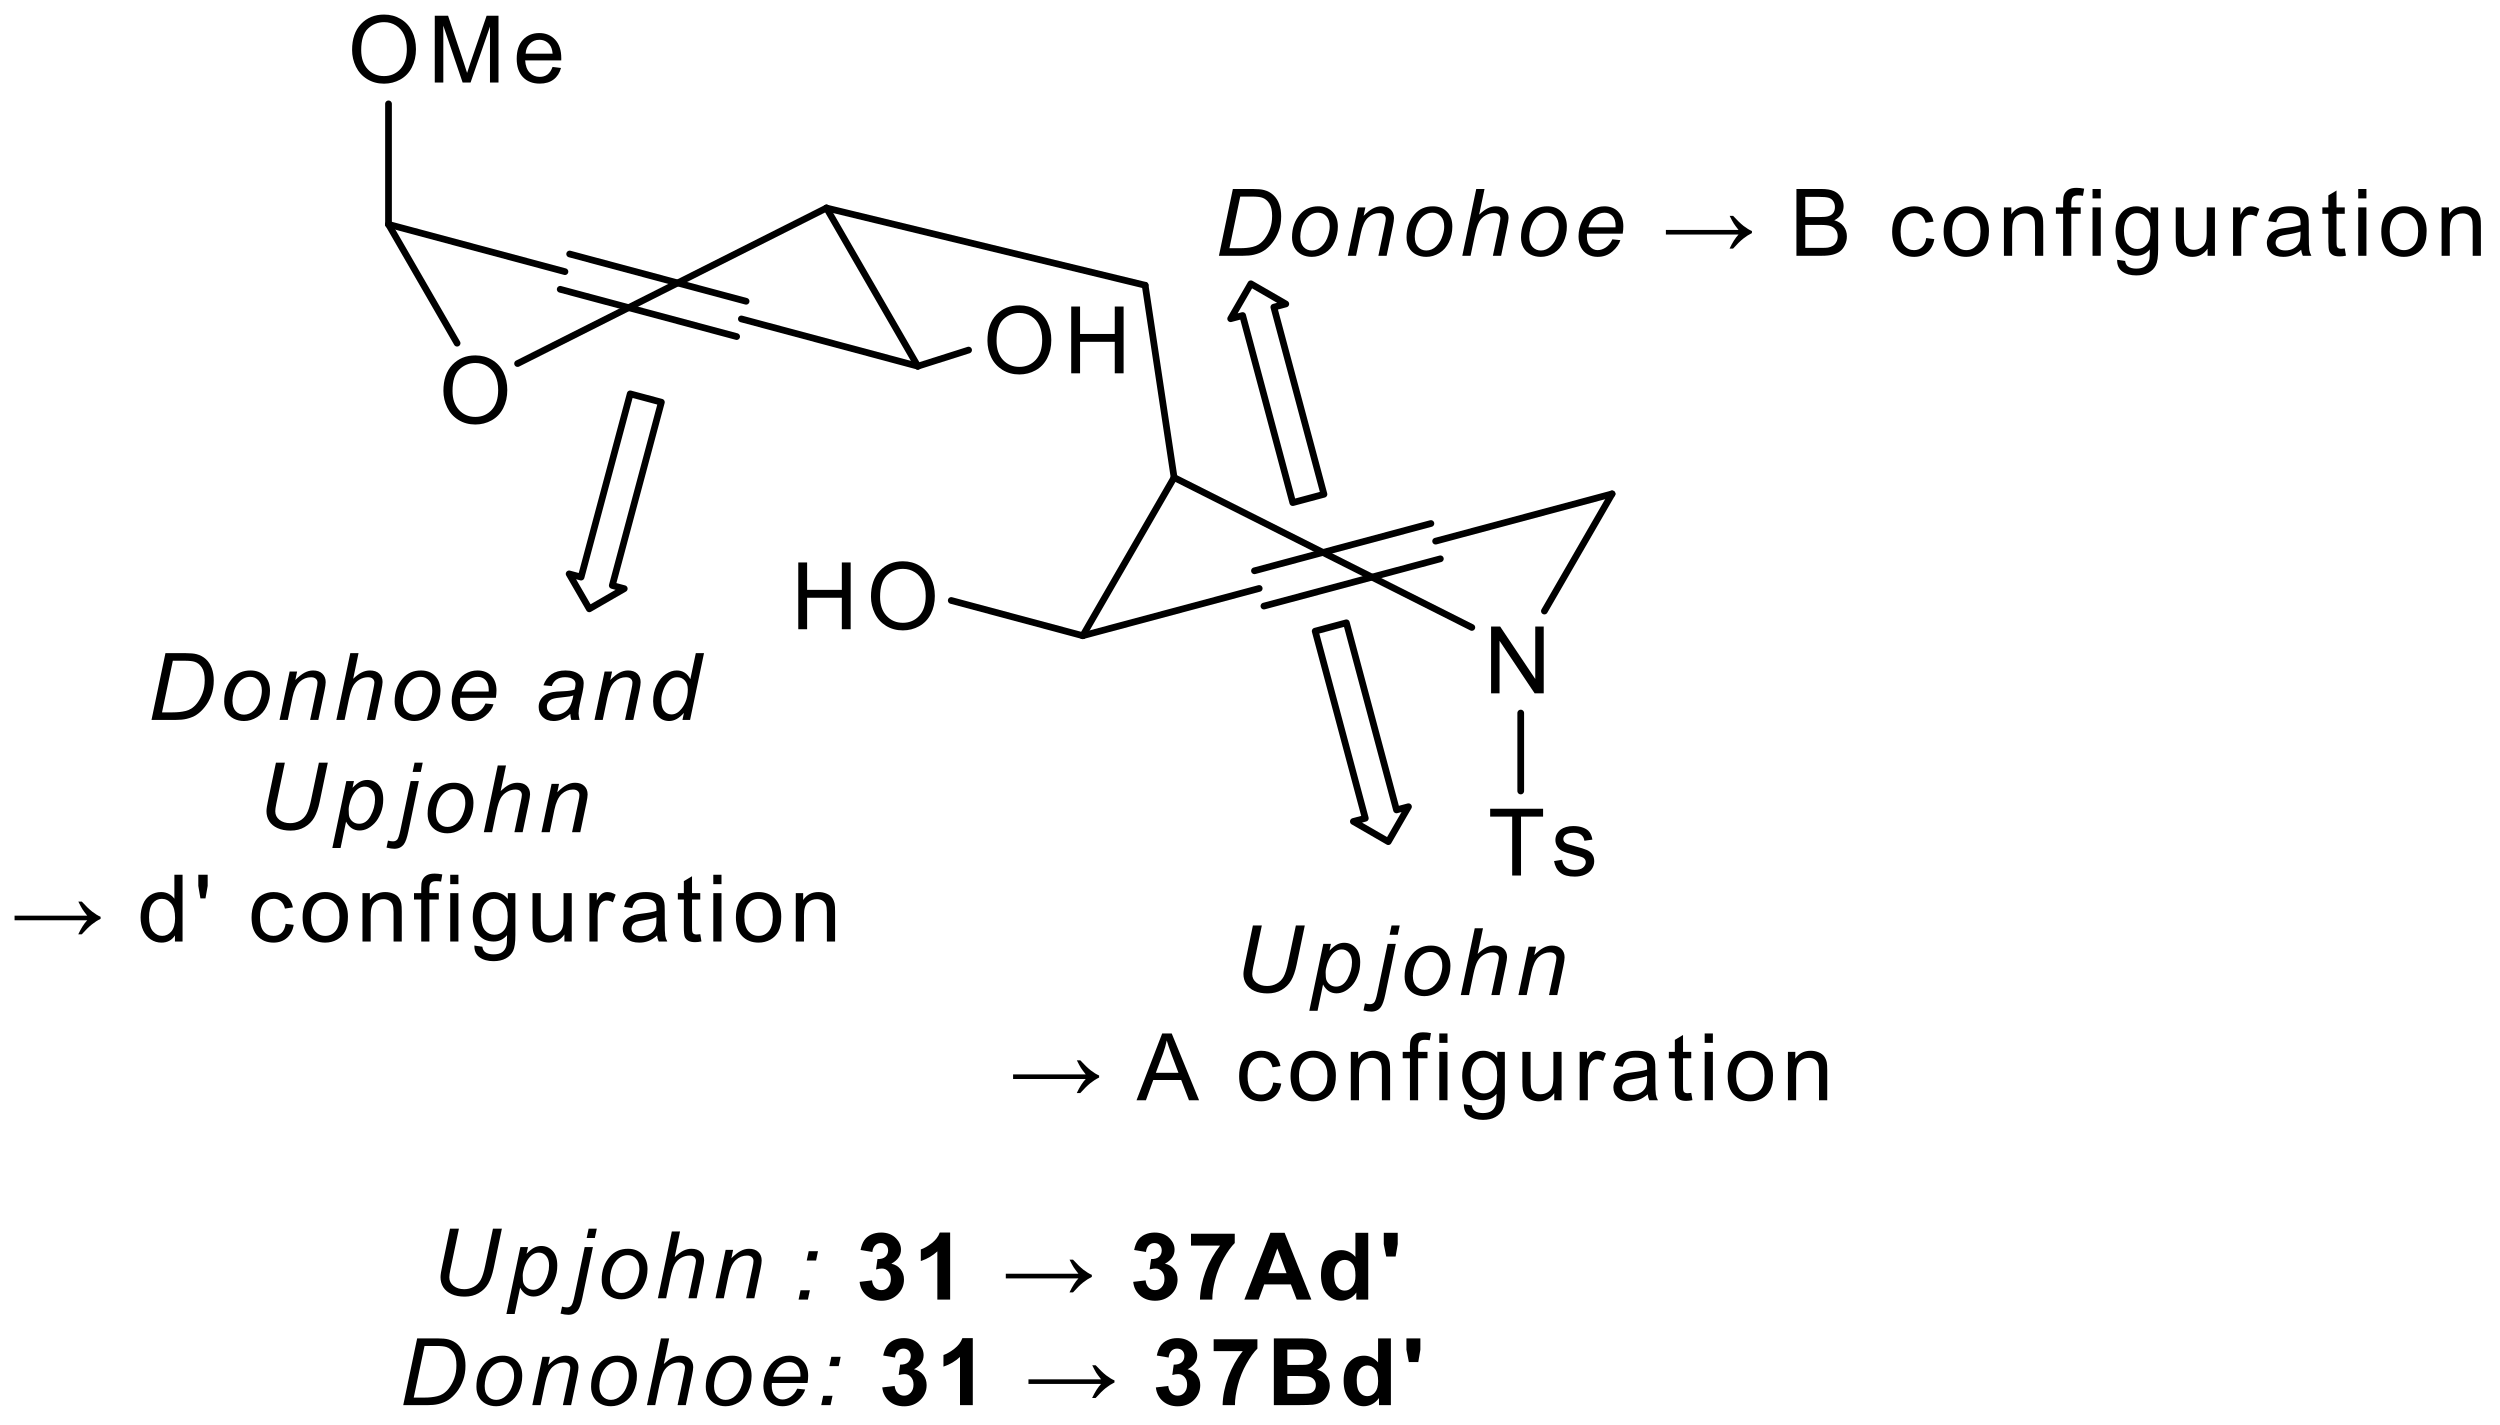 <?xml version="1.0" encoding="UTF-8"?>
<!DOCTYPE svg PUBLIC '-//W3C//DTD SVG 1.0//EN'
          'http://www.w3.org/TR/2001/REC-SVG-20010904/DTD/svg10.dtd'>
<svg stroke-dasharray="none" shape-rendering="auto" xmlns="http://www.w3.org/2000/svg" font-family="'Dialog'" text-rendering="auto" width="458" fill-opacity="1" color-interpolation="auto" color-rendering="auto" preserveAspectRatio="xMidYMid meet" font-size="12px" viewBox="0 0 458 261" fill="black" xmlns:xlink="http://www.w3.org/1999/xlink" stroke="black" image-rendering="auto" stroke-miterlimit="10" stroke-linecap="square" stroke-linejoin="miter" font-style="normal" stroke-width="1" height="261" stroke-dashoffset="0" font-weight="normal" stroke-opacity="1"
><!--Generated by the Batik Graphics2D SVG Generator--><defs id="genericDefs"
  /><g
  ><defs id="defs1"
    ><clipPath clipPathUnits="userSpaceOnUse" id="clipPath1"
      ><path d="M0.897 2.16 L172.329 2.16 L172.329 99.77 L0.897 99.77 L0.897 2.16 Z"
      /></clipPath
      ><clipPath clipPathUnits="userSpaceOnUse" id="clipPath2"
      ><path d="M34.369 23.918 L34.369 118.814 L201.035 118.814 L201.035 23.918 Z"
      /></clipPath
    ></defs
    ><g transform="scale(2.667,2.667) translate(-0.897,-2.16) matrix(1.029,0,0,1.029,-34.456,-22.442)"
    ><path d="M133.894 70.193 L133.894 65.733 L134.5 65.733 L136.843 69.233 L136.843 65.733 L137.409 65.733 L137.409 70.193 L136.802 70.193 L134.46 66.688 L134.46 70.193 L133.894 70.193 Z" stroke="none" clip-path="url(#clipPath2)"
    /></g
    ><g transform="matrix(2.743,0,0,2.743,-94.272,-65.605)"
    ><path d="M135.364 82.392 L135.364 78.458 L133.893 78.458 L133.893 77.932 L137.428 77.932 L137.428 78.458 L135.954 78.458 L135.954 82.392 L135.364 82.392 Z" stroke="none" clip-path="url(#clipPath2)"
    /></g
    ><g transform="matrix(2.743,0,0,2.743,-94.272,-65.605)"
    ><path d="M138.16 81.427 L138.701 81.341 Q138.746 81.668 138.955 81.842 Q139.164 82.015 139.537 82.015 Q139.914 82.015 140.097 81.861 Q140.279 81.706 140.279 81.5 Q140.279 81.315 140.119 81.208 Q140.005 81.135 139.559 81.023 Q138.957 80.871 138.724 80.759 Q138.49 80.648 138.371 80.453 Q138.251 80.256 138.251 80.019 Q138.251 79.802 138.348 79.62 Q138.448 79.435 138.618 79.313 Q138.746 79.218 138.967 79.153 Q139.188 79.088 139.44 79.088 Q139.821 79.088 140.107 79.198 Q140.395 79.307 140.531 79.494 Q140.668 79.68 140.721 79.995 L140.186 80.068 Q140.149 79.818 139.973 79.678 Q139.798 79.538 139.48 79.538 Q139.103 79.538 138.941 79.664 Q138.78 79.788 138.78 79.954 Q138.78 80.062 138.847 80.147 Q138.914 80.234 139.056 80.293 Q139.139 80.323 139.541 80.433 Q140.121 80.587 140.35 80.686 Q140.581 80.786 140.711 80.974 Q140.843 81.163 140.843 81.443 Q140.843 81.717 140.683 81.958 Q140.523 82.199 140.22 82.333 Q139.92 82.465 139.541 82.465 Q138.91 82.465 138.58 82.203 Q138.251 81.942 138.16 81.427 Z" stroke="none" clip-path="url(#clipPath2)"
    /></g
    ><g transform="matrix(2.743,0,0,2.743,-94.272,-65.605)"
    ><path d="M63.983 50.021 Q63.983 48.909 64.58 48.283 Q65.176 47.654 66.119 47.654 Q66.735 47.654 67.23 47.95 Q67.727 48.244 67.987 48.771 Q68.248 49.299 68.248 49.968 Q68.248 50.647 67.975 51.183 Q67.701 51.718 67.198 51.994 Q66.697 52.27 66.115 52.27 Q65.486 52.27 64.989 51.965 Q64.494 51.659 64.239 51.134 Q63.983 50.607 63.983 50.021 ZM64.592 50.029 Q64.592 50.836 65.024 51.3 Q65.458 51.763 66.113 51.763 Q66.778 51.763 67.208 51.294 Q67.64 50.826 67.64 49.966 Q67.64 49.42 67.455 49.015 Q67.271 48.609 66.916 48.386 Q66.563 48.161 66.121 48.161 Q65.494 48.161 65.042 48.593 Q64.592 49.023 64.592 50.029 Z" stroke="none" clip-path="url(#clipPath2)"
    /></g
    ><g transform="matrix(2.743,0,0,2.743,-94.272,-65.605)"
    ><path d="M57.884 27.257 Q57.884 26.145 58.48 25.519 Q59.076 24.89 60.019 24.89 Q60.636 24.89 61.131 25.186 Q61.627 25.48 61.887 26.007 Q62.149 26.535 62.149 27.204 Q62.149 27.883 61.875 28.419 Q61.601 28.954 61.098 29.23 Q60.597 29.506 60.015 29.506 Q59.386 29.506 58.89 29.201 Q58.395 28.895 58.139 28.37 Q57.884 27.843 57.884 27.257 ZM58.492 27.265 Q58.492 28.072 58.924 28.536 Q59.358 28.999 60.013 28.999 Q60.678 28.999 61.108 28.53 Q61.54 28.062 61.54 27.202 Q61.54 26.656 61.356 26.251 Q61.171 25.845 60.816 25.622 Q60.463 25.397 60.021 25.397 Q59.395 25.397 58.942 25.829 Q58.492 26.259 58.492 27.265 Z" stroke="none" clip-path="url(#clipPath2)"
    /></g
    ><g transform="matrix(2.743,0,0,2.743,-94.272,-65.605)"
    ><path d="M63.406 29.429 L63.406 24.969 L64.294 24.969 L65.351 28.127 Q65.497 28.567 65.564 28.786 Q65.639 28.542 65.801 28.072 L66.868 24.969 L67.662 24.969 L67.662 29.429 L67.093 29.429 L67.093 25.695 L65.797 29.429 L65.266 29.429 L63.976 25.632 L63.976 29.429 L63.406 29.429 Z" stroke="none" clip-path="url(#clipPath2)"
    /></g
    ><g transform="matrix(2.743,0,0,2.743,-94.272,-65.605)"
    ><path d="M71.271 28.388 L71.836 28.457 Q71.703 28.954 71.34 29.228 Q70.979 29.502 70.417 29.502 Q69.707 29.502 69.291 29.066 Q68.878 28.628 68.878 27.841 Q68.878 27.025 69.297 26.575 Q69.717 26.125 70.386 26.125 Q71.033 26.125 71.443 26.567 Q71.855 27.007 71.855 27.806 Q71.855 27.855 71.853 27.952 L69.443 27.952 Q69.474 28.486 69.743 28.77 Q70.015 29.051 70.419 29.051 Q70.721 29.051 70.934 28.893 Q71.147 28.735 71.271 28.388 ZM69.474 27.502 L71.277 27.502 Q71.24 27.094 71.07 26.892 Q70.808 26.575 70.392 26.575 Q70.015 26.575 69.758 26.829 Q69.5 27.08 69.474 27.502 Z" stroke="none" clip-path="url(#clipPath2)"
    /></g
    ><g transform="matrix(2.743,0,0,2.743,-94.272,-65.605)"
    ><path d="M100.318 46.678 Q100.318 45.567 100.914 44.94 Q101.51 44.311 102.453 44.311 Q103.07 44.311 103.565 44.607 Q104.061 44.901 104.321 45.429 Q104.583 45.956 104.583 46.625 Q104.583 47.305 104.309 47.84 Q104.035 48.375 103.532 48.651 Q103.031 48.927 102.449 48.927 Q101.82 48.927 101.324 48.623 Q100.829 48.317 100.573 47.791 Q100.318 47.264 100.318 46.678 ZM100.926 46.686 Q100.926 47.493 101.358 47.958 Q101.792 48.42 102.447 48.42 Q103.112 48.42 103.542 47.952 Q103.974 47.483 103.974 46.623 Q103.974 46.078 103.79 45.672 Q103.605 45.267 103.25 45.044 Q102.897 44.818 102.455 44.818 Q101.829 44.818 101.376 45.25 Q100.926 45.68 100.926 46.686 Z" stroke="none" clip-path="url(#clipPath2)"
    /></g
    ><g transform="matrix(2.743,0,0,2.743,-94.272,-65.605)"
    ><path d="M105.913 48.85 L105.913 44.39 L106.503 44.39 L106.503 46.222 L108.821 46.222 L108.821 44.39 L109.411 44.39 L109.411 48.85 L108.821 48.85 L108.821 46.747 L106.503 46.747 L106.503 48.85 L105.913 48.85 Z" stroke="none" clip-path="url(#clipPath2)"
    /></g
    ><g transform="matrix(2.743,0,0,2.743,-94.272,-65.605)"
    ><path d="M92.539 63.771 Q92.539 62.659 93.135 62.033 Q93.731 61.404 94.674 61.404 Q95.291 61.404 95.786 61.7 Q96.283 61.994 96.542 62.521 Q96.804 63.049 96.804 63.718 Q96.804 64.397 96.53 64.933 Q96.256 65.468 95.753 65.744 Q95.252 66.02 94.67 66.02 Q94.042 66.02 93.545 65.716 Q93.05 65.409 92.794 64.884 Q92.539 64.357 92.539 63.771 ZM93.147 63.779 Q93.147 64.586 93.579 65.05 Q94.013 65.513 94.668 65.513 Q95.334 65.513 95.763 65.044 Q96.195 64.576 96.195 63.716 Q96.195 63.17 96.011 62.765 Q95.826 62.359 95.472 62.136 Q95.119 61.911 94.677 61.911 Q94.05 61.911 93.598 62.343 Q93.147 62.773 93.147 63.779 Z" stroke="none" clip-path="url(#clipPath2)"
    /></g
    ><g transform="matrix(2.743,0,0,2.743,-94.272,-65.605)"
    ><path d="M87.684 65.943 L87.684 61.483 L88.274 61.483 L88.274 63.314 L90.592 63.314 L90.592 61.483 L91.182 61.483 L91.182 65.943 L90.592 65.943 L90.592 63.84 L88.274 63.84 L88.274 65.943 L87.684 65.943 Z" stroke="none" clip-path="url(#clipPath2)"
    /></g
    ><g stroke-width="0.449" transform="matrix(2.743,0,0,2.743,-94.272,-65.605)" stroke-linejoin="round" stroke-linecap="round"
    ><path fill="none" d="M84.199 44.039 L72.415 40.882 M83.567 46.396 L71.784 43.239" clip-path="url(#clipPath2)"
    /></g
    ><g stroke-width="0.449" transform="matrix(2.743,0,0,2.743,-94.272,-65.605)" stroke-linejoin="round" stroke-linecap="round"
    ><path fill="none" d="M89.567 37.81 L68.936 48.199" clip-path="url(#clipPath2)"
    /></g
    ><g stroke-width="0.449" transform="matrix(2.743,0,0,2.743,-94.272,-65.605)" stroke-linejoin="round" stroke-linecap="round"
    ><path fill="none" d="M112.784 55.81 L132.669 65.823" clip-path="url(#clipPath2)"
    /></g
    ><g stroke-width="0.449" transform="matrix(2.743,0,0,2.743,-94.272,-65.605)" stroke-linejoin="round" stroke-linecap="round"
    ><path fill="none" d="M106.684 66.375 L118.468 63.218" clip-path="url(#clipPath2)"
    /></g
    ><g stroke-width="0.449" transform="matrix(2.743,0,0,2.743,-94.272,-65.605)" stroke-linejoin="round" stroke-linecap="round"
    ><path fill="none" d="M118.783 64.396 L130.567 61.239 M118.152 62.039 L129.935 58.882" clip-path="url(#clipPath2)"
    /></g
    ><g stroke-width="0.449" transform="matrix(2.743,0,0,2.743,-94.272,-65.605)" stroke-linejoin="round" stroke-linecap="round"
    ><path fill="none" d="M130.251 60.06 L142.035 56.903" clip-path="url(#clipPath2)"
    /></g
    ><g stroke-width="0.449" transform="matrix(2.743,0,0,2.743,-94.272,-65.605)" stroke-linejoin="round" stroke-linecap="round"
    ><path fill="none" d="M106.684 66.375 L112.784 55.81" clip-path="url(#clipPath2)"
    /></g
    ><g stroke-width="0.449" transform="matrix(2.743,0,0,2.743,-94.272,-65.605)" stroke-linejoin="round" stroke-linecap="round"
    ><path fill="none" d="M142.035 56.903 L137.516 64.729" clip-path="url(#clipPath2)"
    /></g
    ><g stroke-width="0.449" transform="matrix(2.743,0,0,2.743,-94.272,-65.605)" stroke-linejoin="round" stroke-linecap="round"
    ><path fill="none" d="M135.935 71.54 L135.935 76.747" clip-path="url(#clipPath2)"
    /></g
    ><g stroke-width="0.449" transform="matrix(2.743,0,0,2.743,-94.272,-65.605)" stroke-linejoin="round" stroke-linecap="round"
    ><path fill="none" d="M95.667 48.375 L83.883 45.218" clip-path="url(#clipPath2)"
    /></g
    ><g stroke-width="0.449" transform="matrix(2.743,0,0,2.743,-94.272,-65.605)" stroke-linejoin="round" stroke-linecap="round"
    ><path fill="none" d="M72.1 42.06 L60.316 38.903" clip-path="url(#clipPath2)"
    /></g
    ><g stroke-width="0.449" transform="matrix(2.743,0,0,2.743,-94.272,-65.605)" stroke-linejoin="round" stroke-linecap="round"
    ><path fill="none" d="M95.667 48.375 L89.567 37.81" clip-path="url(#clipPath2)"
    /></g
    ><g stroke-width="0.449" transform="matrix(2.743,0,0,2.743,-94.272,-65.605)" stroke-linejoin="round" stroke-linecap="round"
    ><path fill="none" d="M60.316 38.903 L64.897 46.838" clip-path="url(#clipPath2)"
    /></g
    ><g stroke-width="0.449" transform="matrix(2.743,0,0,2.743,-94.272,-65.605)" stroke-linejoin="round" stroke-linecap="round"
    ><path fill="none" d="M89.567 37.81 L110.85 42.968" clip-path="url(#clipPath2)"
    /></g
    ><g stroke-width="0.449" transform="matrix(2.743,0,0,2.743,-94.272,-65.605)" stroke-linejoin="round" stroke-linecap="round"
    ><path fill="none" d="M60.316 38.903 L60.316 30.854" clip-path="url(#clipPath2)"
    /></g
    ><g stroke-width="0.449" transform="matrix(2.743,0,0,2.743,-94.272,-65.605)" stroke-linejoin="round" stroke-linecap="round"
    ><path fill="none" d="M110.85 42.968 L112.784 55.81" clip-path="url(#clipPath2)"
    /></g
    ><g stroke-width="0.449" transform="matrix(2.743,0,0,2.743,-94.272,-65.605)" stroke-linejoin="round" stroke-linecap="round"
    ><path fill="none" d="M95.667 48.375 L99.058 47.298" clip-path="url(#clipPath2)"
    /></g
    ><g stroke-width="0.449" transform="matrix(2.743,0,0,2.743,-94.272,-65.605)" stroke-linejoin="round" stroke-linecap="round"
    ><path fill="none" d="M106.684 66.375 L97.901 64.022" clip-path="url(#clipPath2)"
    /></g
    ><g stroke-width="0.449" transform="matrix(2.743,0,0,2.743,-94.272,-65.605)" stroke-linejoin="round" stroke-linecap="round"
    ><path fill="none" d="M76.459 50.221 L73.179 62.461 L72.379 62.246 L73.727 64.581 L76.061 63.233 L75.262 63.019 L78.541 50.779 Z" clip-path="url(#clipPath2)"
    /></g
    ><g stroke-width="0.449" transform="matrix(2.743,0,0,2.743,-94.272,-65.605)" stroke-linejoin="round" stroke-linecap="round"
    ><path fill="none" d="M122.793 56.929 L119.445 44.432 L120.244 44.218 L117.91 42.87 L116.562 45.204 L117.362 44.99 L120.71 57.487 Z" clip-path="url(#clipPath2)"
    /></g
    ><g stroke-width="0.449" transform="matrix(2.743,0,0,2.743,-94.272,-65.605)" stroke-linejoin="round" stroke-linecap="round"
    ><path fill="none" d="M122.207 66.071 L125.555 78.568 L124.756 78.782 L127.09 80.13 L128.438 77.796 L127.638 78.01 L124.29 65.513 Z" clip-path="url(#clipPath2)"
    /></g
    ><g transform="matrix(2.743,0,0,2.743,-94.272,-65.605)"
    ><path d="M115.778 41 L116.709 36.54 L118.053 36.54 Q118.536 36.54 118.791 36.609 Q119.156 36.705 119.414 36.946 Q119.674 37.187 119.803 37.55 Q119.935 37.911 119.935 38.362 Q119.935 38.901 119.773 39.343 Q119.611 39.785 119.347 40.122 Q119.084 40.459 118.796 40.649 Q118.51 40.838 118.116 40.929 Q117.818 41 117.384 41 L115.778 41 ZM116.48 40.495 L117.185 40.495 Q117.664 40.495 118.035 40.406 Q118.266 40.351 118.43 40.246 Q118.645 40.108 118.822 39.883 Q119.053 39.584 119.191 39.203 Q119.331 38.822 119.331 38.335 Q119.331 37.794 119.142 37.504 Q118.954 37.212 118.662 37.118 Q118.445 37.047 117.988 37.047 L117.201 37.047 L116.48 40.495 Z" stroke="none" clip-path="url(#clipPath2)"
    /></g
    ><g transform="matrix(2.743,0,0,2.743,-94.272,-65.605)"
    ><path d="M120.66 39.773 Q120.66 38.828 121.218 38.208 Q121.676 37.696 122.422 37.696 Q123.007 37.696 123.363 38.061 Q123.72 38.426 123.72 39.047 Q123.72 39.603 123.495 40.083 Q123.27 40.562 122.854 40.818 Q122.441 41.073 121.98 41.073 Q121.603 41.073 121.295 40.913 Q120.987 40.751 120.822 40.456 Q120.66 40.16 120.66 39.773 ZM121.212 39.718 Q121.212 40.175 121.431 40.412 Q121.65 40.647 121.986 40.647 Q122.163 40.647 122.335 40.576 Q122.51 40.503 122.658 40.357 Q122.808 40.211 122.913 40.025 Q123.019 39.838 123.082 39.621 Q123.177 39.321 123.177 39.043 Q123.177 38.605 122.956 38.364 Q122.735 38.122 122.4 38.122 Q122.143 38.122 121.93 38.246 Q121.717 38.368 121.544 38.605 Q121.372 38.842 121.291 39.159 Q121.212 39.473 121.212 39.718 Z" stroke="none" clip-path="url(#clipPath2)"
    /></g
    ><g transform="matrix(2.743,0,0,2.743,-94.272,-65.605)"
    ><path d="M124.386 41 L125.061 37.769 L125.56 37.769 L125.443 38.331 Q125.767 38.001 126.049 37.849 Q126.333 37.696 126.629 37.696 Q127.02 37.696 127.244 37.909 Q127.469 38.122 127.469 38.477 Q127.469 38.658 127.39 39.043 L126.978 41 L126.428 41 L126.856 38.952 Q126.921 38.654 126.921 38.512 Q126.921 38.349 126.81 38.25 Q126.698 38.149 126.489 38.149 Q126.065 38.149 125.735 38.453 Q125.406 38.757 125.25 39.497 L124.938 41 L124.386 41 Z" stroke="none" clip-path="url(#clipPath2)"
    /></g
    ><g transform="matrix(2.743,0,0,2.743,-94.272,-65.605)"
    ><path d="M128.307 39.773 Q128.307 38.828 128.865 38.208 Q129.323 37.696 130.069 37.696 Q130.653 37.696 131.01 38.061 Q131.367 38.426 131.367 39.047 Q131.367 39.603 131.142 40.083 Q130.917 40.562 130.501 40.818 Q130.088 41.073 129.627 41.073 Q129.25 41.073 128.942 40.913 Q128.633 40.751 128.469 40.456 Q128.307 40.16 128.307 39.773 ZM128.858 39.718 Q128.858 40.175 129.077 40.412 Q129.297 40.647 129.633 40.647 Q129.81 40.647 129.982 40.576 Q130.156 40.503 130.304 40.357 Q130.454 40.211 130.56 40.025 Q130.666 39.838 130.728 39.621 Q130.824 39.321 130.824 39.043 Q130.824 38.605 130.603 38.364 Q130.381 38.122 130.047 38.122 Q129.789 38.122 129.576 38.246 Q129.363 38.368 129.191 38.605 Q129.019 38.842 128.938 39.159 Q128.858 39.473 128.858 39.718 Z" stroke="none" clip-path="url(#clipPath2)"
    /></g
    ><g transform="matrix(2.743,0,0,2.743,-94.272,-65.605)"
    ><path d="M132.033 41 L132.964 36.54 L133.516 36.54 L133.159 38.252 Q133.467 37.954 133.731 37.826 Q133.996 37.696 134.276 37.696 Q134.678 37.696 134.899 37.907 Q135.122 38.118 135.122 38.465 Q135.122 38.635 135.024 39.092 L134.625 41 L134.075 41 L134.485 39.043 Q134.574 38.617 134.574 38.508 Q134.574 38.349 134.465 38.25 Q134.355 38.149 134.148 38.149 Q133.85 38.149 133.578 38.307 Q133.309 38.463 133.155 38.735 Q133 39.007 132.873 39.613 L132.585 41 L132.033 41 Z" stroke="none" clip-path="url(#clipPath2)"
    /></g
    ><g transform="matrix(2.743,0,0,2.743,-94.272,-65.605)"
    ><path d="M135.954 39.773 Q135.954 38.828 136.512 38.208 Q136.97 37.696 137.716 37.696 Q138.3 37.696 138.657 38.061 Q139.014 38.426 139.014 39.047 Q139.014 39.603 138.789 40.083 Q138.564 40.562 138.148 40.818 Q137.734 41.073 137.274 41.073 Q136.897 41.073 136.589 40.913 Q136.28 40.751 136.116 40.456 Q135.954 40.16 135.954 39.773 ZM136.505 39.718 Q136.505 40.175 136.724 40.412 Q136.944 40.647 137.28 40.647 Q137.457 40.647 137.629 40.576 Q137.803 40.503 137.951 40.357 Q138.101 40.211 138.207 40.025 Q138.312 39.838 138.375 39.621 Q138.47 39.321 138.47 39.043 Q138.47 38.605 138.25 38.364 Q138.028 38.122 137.694 38.122 Q137.436 38.122 137.223 38.246 Q137.01 38.368 136.838 38.605 Q136.666 38.842 136.584 39.159 Q136.505 39.473 136.505 39.718 Z" stroke="none" clip-path="url(#clipPath2)"
    /></g
    ><g transform="matrix(2.743,0,0,2.743,-94.272,-65.605)"
    ><path d="M142.053 39.901 L142.588 39.956 Q142.472 40.355 142.057 40.714 Q141.643 41.073 141.067 41.073 Q140.708 41.073 140.408 40.907 Q140.11 40.74 139.952 40.424 Q139.796 40.108 139.796 39.704 Q139.796 39.175 140.041 38.678 Q140.286 38.179 140.676 37.938 Q141.065 37.696 141.517 37.696 Q142.095 37.696 142.44 38.055 Q142.787 38.414 142.787 39.035 Q142.787 39.272 142.744 39.522 L140.365 39.522 Q140.353 39.615 140.353 39.692 Q140.353 40.144 140.56 40.383 Q140.769 40.623 141.071 40.623 Q141.353 40.623 141.627 40.438 Q141.901 40.252 142.053 39.901 ZM140.453 39.102 L142.266 39.102 Q142.27 39.017 142.27 38.98 Q142.27 38.566 142.063 38.345 Q141.856 38.124 141.53 38.124 Q141.177 38.124 140.887 38.368 Q140.597 38.611 140.453 39.102 Z" stroke="none" clip-path="url(#clipPath2)"
    /></g
    ><g transform="matrix(2.743,0,0,2.743,-94.272,-65.605)"
    ><path d="M150.12 38.335 Q150.524 38.775 150.818 39.007 Q151.114 39.236 151.376 39.347 L151.376 39.485 Q151.076 39.631 150.792 39.858 Q150.51 40.083 150.116 40.521 L149.883 40.521 Q150.169 39.911 150.481 39.582 L145.63 39.582 L145.63 39.274 L150.481 39.274 Q150.25 38.98 150.159 38.838 Q150.068 38.694 149.889 38.335 L150.12 38.335 Z" stroke="none" clip-path="url(#clipPath2)"
    /></g
    ><g transform="matrix(2.743,0,0,2.743,-94.272,-65.605)"
    ><path d="M154.349 41 L154.349 36.54 L156.022 36.54 Q156.533 36.54 156.841 36.676 Q157.151 36.81 157.326 37.092 Q157.5 37.374 157.5 37.68 Q157.5 37.966 157.344 38.22 Q157.19 38.471 156.877 38.627 Q157.281 38.745 157.498 39.031 Q157.717 39.317 157.717 39.706 Q157.717 40.02 157.583 40.29 Q157.451 40.558 157.257 40.704 Q157.062 40.85 156.768 40.925 Q156.476 41 156.05 41 L154.349 41 ZM154.939 38.414 L155.904 38.414 Q156.296 38.414 156.466 38.362 Q156.691 38.295 156.804 38.141 Q156.92 37.984 156.92 37.751 Q156.92 37.528 156.813 37.36 Q156.707 37.191 156.508 37.129 Q156.312 37.066 155.831 37.066 L154.939 37.066 L154.939 38.414 ZM154.939 40.473 L156.05 40.473 Q156.336 40.473 156.452 40.452 Q156.654 40.416 156.79 40.331 Q156.928 40.246 157.015 40.083 Q157.105 39.919 157.105 39.706 Q157.105 39.457 156.977 39.274 Q156.849 39.09 156.622 39.015 Q156.397 38.94 155.971 38.94 L154.939 38.94 L154.939 40.473 Z" stroke="none" clip-path="url(#clipPath2)"
    /></g
    ><g transform="matrix(2.743,0,0,2.743,-94.272,-65.605)"
    ><path d="M163.017 39.816 L163.556 39.887 Q163.467 40.442 163.104 40.759 Q162.741 41.073 162.211 41.073 Q161.548 41.073 161.145 40.639 Q160.741 40.205 160.741 39.396 Q160.741 38.873 160.913 38.481 Q161.088 38.088 161.443 37.893 Q161.798 37.696 162.213 37.696 Q162.741 37.696 163.075 37.962 Q163.41 38.228 163.503 38.718 L162.972 38.8 Q162.895 38.475 162.702 38.311 Q162.51 38.147 162.236 38.147 Q161.822 38.147 161.562 38.443 Q161.305 38.739 161.305 39.382 Q161.305 40.033 161.554 40.329 Q161.804 40.623 162.205 40.623 Q162.528 40.623 162.743 40.426 Q162.96 40.227 163.017 39.816 Z" stroke="none" clip-path="url(#clipPath2)"
    /></g
    ><g transform="matrix(2.743,0,0,2.743,-94.272,-65.605)"
    ><path d="M164.179 39.384 Q164.179 38.487 164.678 38.055 Q165.095 37.696 165.694 37.696 Q166.361 37.696 166.783 38.132 Q167.207 38.568 167.207 39.339 Q167.207 39.962 167.018 40.321 Q166.831 40.678 166.474 40.876 Q166.118 41.073 165.694 41.073 Q165.016 41.073 164.596 40.639 Q164.179 40.203 164.179 39.384 ZM164.743 39.384 Q164.743 40.004 165.012 40.315 Q165.284 40.623 165.694 40.623 Q166.101 40.623 166.371 40.312 Q166.643 40.002 166.643 39.365 Q166.643 38.767 166.371 38.459 Q166.099 38.149 165.694 38.149 Q165.284 38.149 165.012 38.457 Q164.743 38.763 164.743 39.384 Z" stroke="none" clip-path="url(#clipPath2)"
    /></g
    ><g transform="matrix(2.743,0,0,2.743,-94.272,-65.605)"
    ><path d="M168.207 41 L168.207 37.769 L168.7 37.769 L168.7 38.228 Q169.055 37.696 169.728 37.696 Q170.02 37.696 170.263 37.802 Q170.509 37.905 170.63 38.076 Q170.752 38.246 170.801 38.481 Q170.831 38.633 170.831 39.013 L170.831 41 L170.284 41 L170.284 39.035 Q170.284 38.7 170.219 38.534 Q170.156 38.368 169.994 38.27 Q169.831 38.171 169.612 38.171 Q169.262 38.171 169.008 38.394 Q168.755 38.615 168.755 39.236 L168.755 41 L168.207 41 Z" stroke="none" clip-path="url(#clipPath2)"
    /></g
    ><g transform="matrix(2.743,0,0,2.743,-94.272,-65.605)"
    ><path d="M172.16 41 L172.16 38.195 L171.678 38.195 L171.678 37.769 L172.16 37.769 L172.16 37.425 Q172.16 37.1 172.219 36.942 Q172.298 36.729 172.497 36.597 Q172.696 36.463 173.055 36.463 Q173.286 36.463 173.566 36.518 L173.485 36.997 Q173.314 36.966 173.162 36.966 Q172.913 36.966 172.809 37.074 Q172.706 37.179 172.706 37.471 L172.706 37.769 L173.334 37.769 L173.334 38.195 L172.706 38.195 L172.706 41 L172.16 41 Z" stroke="none" clip-path="url(#clipPath2)"
    /></g
    ><g transform="matrix(2.743,0,0,2.743,-94.272,-65.605)"
    ><path d="M174.125 37.169 L174.125 36.54 L174.673 36.54 L174.673 37.169 L174.125 37.169 ZM174.125 41 L174.125 37.769 L174.673 37.769 L174.673 41 L174.125 41 Z" stroke="none" clip-path="url(#clipPath2)"
    /></g
    ><g transform="matrix(2.743,0,0,2.743,-94.272,-65.605)"
    ><path d="M175.768 41.268 L176.302 41.347 Q176.334 41.594 176.486 41.706 Q176.691 41.858 177.044 41.858 Q177.423 41.858 177.63 41.706 Q177.837 41.554 177.91 41.28 Q177.952 41.114 177.95 40.576 Q177.591 41 177.056 41 Q176.389 41 176.024 40.519 Q175.659 40.039 175.659 39.365 Q175.659 38.903 175.825 38.514 Q175.993 38.122 176.312 37.909 Q176.63 37.696 177.058 37.696 Q177.63 37.696 178.001 38.159 L178.001 37.769 L178.506 37.769 L178.506 40.562 Q178.506 41.316 178.352 41.631 Q178.2 41.947 177.865 42.13 Q177.532 42.312 177.046 42.312 Q176.468 42.312 176.111 42.05 Q175.756 41.791 175.768 41.268 ZM176.222 39.327 Q176.222 39.962 176.474 40.254 Q176.727 40.546 177.107 40.546 Q177.484 40.546 177.739 40.256 Q177.995 39.966 177.995 39.345 Q177.995 38.751 177.731 38.451 Q177.47 38.149 177.099 38.149 Q176.733 38.149 176.478 38.447 Q176.222 38.743 176.222 39.327 Z" stroke="none" clip-path="url(#clipPath2)"
    /></g
    ><g transform="matrix(2.743,0,0,2.743,-94.272,-65.605)"
    ><path d="M181.81 41 L181.81 40.525 Q181.433 41.073 180.784 41.073 Q180.498 41.073 180.251 40.964 Q180.003 40.854 179.882 40.688 Q179.762 40.521 179.713 40.282 Q179.681 40.12 179.681 39.771 L179.681 37.769 L180.228 37.769 L180.228 39.56 Q180.228 39.99 180.261 40.138 Q180.314 40.355 180.48 40.479 Q180.648 40.6 180.894 40.6 Q181.141 40.6 181.356 40.475 Q181.573 40.349 181.662 40.132 Q181.751 39.913 181.751 39.499 L181.751 37.769 L182.299 37.769 L182.299 41 L181.81 41 Z" stroke="none" clip-path="url(#clipPath2)"
    /></g
    ><g transform="matrix(2.743,0,0,2.743,-94.272,-65.605)"
    ><path d="M183.51 41 L183.51 37.769 L184.003 37.769 L184.003 38.258 Q184.192 37.915 184.35 37.806 Q184.51 37.696 184.703 37.696 Q184.979 37.696 185.265 37.873 L185.076 38.38 Q184.875 38.262 184.674 38.262 Q184.496 38.262 184.352 38.37 Q184.21 38.477 184.149 38.67 Q184.058 38.962 184.058 39.309 L184.058 41 L183.51 41 Z" stroke="none" clip-path="url(#clipPath2)"
    /></g
    ><g transform="matrix(2.743,0,0,2.743,-94.272,-65.605)"
    ><path d="M188.059 40.6 Q187.755 40.86 187.473 40.968 Q187.193 41.073 186.871 41.073 Q186.338 41.073 186.052 40.813 Q185.766 40.552 185.766 40.148 Q185.766 39.911 185.873 39.714 Q185.983 39.517 186.157 39.4 Q186.332 39.28 186.551 39.219 Q186.713 39.177 187.037 39.138 Q187.7 39.059 188.015 38.95 Q188.017 38.836 188.017 38.806 Q188.017 38.471 187.863 38.335 Q187.652 38.149 187.238 38.149 Q186.853 38.149 186.668 38.285 Q186.484 38.42 186.396 38.763 L185.861 38.69 Q185.934 38.347 186.1 38.136 Q186.269 37.923 186.585 37.81 Q186.901 37.696 187.317 37.696 Q187.731 37.696 187.988 37.794 Q188.248 37.891 188.37 38.039 Q188.491 38.185 188.54 38.41 Q188.568 38.55 188.568 38.915 L188.568 39.645 Q188.568 40.41 188.603 40.613 Q188.637 40.813 188.741 41 L188.169 41 Q188.084 40.83 188.059 40.6 ZM188.015 39.378 Q187.717 39.499 187.12 39.584 Q186.782 39.633 186.642 39.694 Q186.502 39.755 186.425 39.872 Q186.35 39.99 186.35 40.132 Q186.35 40.351 186.516 40.497 Q186.682 40.643 187.001 40.643 Q187.317 40.643 187.562 40.505 Q187.81 40.367 187.925 40.126 Q188.015 39.941 188.015 39.578 L188.015 39.378 Z" stroke="none" clip-path="url(#clipPath2)"
    /></g
    ><g transform="matrix(2.743,0,0,2.743,-94.272,-65.605)"
    ><path d="M190.97 40.509 L191.049 40.994 Q190.818 41.043 190.636 41.043 Q190.337 41.043 190.173 40.949 Q190.009 40.854 189.942 40.7 Q189.875 40.546 189.875 40.053 L189.875 38.195 L189.474 38.195 L189.474 37.769 L189.875 37.769 L189.875 36.968 L190.421 36.64 L190.421 37.769 L190.97 37.769 L190.97 38.195 L190.421 38.195 L190.421 40.083 Q190.421 40.319 190.449 40.386 Q190.477 40.452 190.542 40.493 Q190.609 40.532 190.731 40.532 Q190.822 40.532 190.97 40.509 Z" stroke="none" clip-path="url(#clipPath2)"
    /></g
    ><g transform="matrix(2.743,0,0,2.743,-94.272,-65.605)"
    ><path d="M191.87 37.169 L191.87 36.54 L192.418 36.54 L192.418 37.169 L191.87 37.169 ZM191.87 41 L191.87 37.769 L192.418 37.769 L192.418 41 L191.87 41 Z" stroke="none" clip-path="url(#clipPath2)"
    /></g
    ><g transform="matrix(2.743,0,0,2.743,-94.272,-65.605)"
    ><path d="M193.41 39.384 Q193.41 38.487 193.909 38.055 Q194.327 37.696 194.925 37.696 Q195.592 37.696 196.014 38.132 Q196.438 38.568 196.438 39.339 Q196.438 39.962 196.249 40.321 Q196.063 40.678 195.706 40.876 Q195.349 41.073 194.925 41.073 Q194.248 41.073 193.828 40.639 Q193.41 40.203 193.41 39.384 ZM193.974 39.384 Q193.974 40.004 194.244 40.315 Q194.515 40.623 194.925 40.623 Q195.333 40.623 195.602 40.312 Q195.874 40.002 195.874 39.365 Q195.874 38.767 195.602 38.459 Q195.331 38.149 194.925 38.149 Q194.515 38.149 194.244 38.457 Q193.974 38.763 193.974 39.384 Z" stroke="none" clip-path="url(#clipPath2)"
    /></g
    ><g transform="matrix(2.743,0,0,2.743,-94.272,-65.605)"
    ><path d="M197.438 41 L197.438 37.769 L197.931 37.769 L197.931 38.228 Q198.286 37.696 198.959 37.696 Q199.251 37.696 199.495 37.802 Q199.74 37.905 199.862 38.076 Q199.983 38.246 200.032 38.481 Q200.062 38.633 200.062 39.013 L200.062 41 L199.515 41 L199.515 39.035 Q199.515 38.7 199.45 38.534 Q199.387 38.368 199.225 38.27 Q199.063 38.171 198.844 38.171 Q198.493 38.171 198.239 38.394 Q197.986 38.615 197.986 39.236 L197.986 41 L197.438 41 Z" stroke="none" clip-path="url(#clipPath2)"
    /></g
    ><g transform="matrix(2.743,0,0,2.743,-94.272,-65.605)"
    ><path d="M106.52 94.735 Q106.924 95.175 107.218 95.406 Q107.514 95.636 107.776 95.747 L107.776 95.885 Q107.475 96.031 107.192 96.258 Q106.91 96.483 106.516 96.921 L106.283 96.921 Q106.569 96.311 106.881 95.982 L102.03 95.982 L102.03 95.674 L106.881 95.674 Q106.65 95.38 106.559 95.238 Q106.468 95.094 106.289 94.735 L106.52 94.735 Z" stroke="none" clip-path="url(#clipPath2)"
    /></g
    ><g transform="matrix(2.743,0,0,2.743,-94.272,-65.605)"
    ><path d="M110.275 97.4 L111.989 92.94 L112.625 92.94 L114.451 97.4 L113.777 97.4 L113.258 96.049 L111.392 96.049 L110.903 97.4 L110.275 97.4 ZM111.563 95.569 L113.076 95.569 L112.609 94.334 Q112.396 93.77 112.293 93.409 Q112.207 93.837 112.053 94.261 L111.563 95.569 Z" stroke="none" clip-path="url(#clipPath2)"
    /></g
    ><g transform="matrix(2.743,0,0,2.743,-94.272,-65.605)"
    ><path d="M119.402 96.216 L119.941 96.287 Q119.852 96.842 119.489 97.159 Q119.126 97.473 118.597 97.473 Q117.934 97.473 117.53 97.039 Q117.127 96.605 117.127 95.796 Q117.127 95.273 117.299 94.881 Q117.473 94.488 117.828 94.293 Q118.183 94.096 118.599 94.096 Q119.126 94.096 119.461 94.362 Q119.795 94.628 119.889 95.118 L119.357 95.2 Q119.28 94.875 119.088 94.711 Q118.895 94.547 118.621 94.547 Q118.207 94.547 117.948 94.843 Q117.69 95.139 117.69 95.782 Q117.69 96.433 117.94 96.729 Q118.189 97.023 118.591 97.023 Q118.913 97.023 119.128 96.826 Q119.345 96.627 119.402 96.216 Z" stroke="none" clip-path="url(#clipPath2)"
    /></g
    ><g transform="matrix(2.743,0,0,2.743,-94.272,-65.605)"
    ><path d="M120.561 95.784 Q120.561 94.887 121.06 94.455 Q121.477 94.096 122.076 94.096 Q122.743 94.096 123.165 94.532 Q123.588 94.968 123.588 95.739 Q123.588 96.362 123.4 96.721 Q123.213 97.078 122.856 97.276 Q122.499 97.473 122.076 97.473 Q121.398 97.473 120.978 97.039 Q120.561 96.603 120.561 95.784 ZM121.124 95.784 Q121.124 96.404 121.394 96.715 Q121.666 97.023 122.076 97.023 Q122.483 97.023 122.753 96.713 Q123.025 96.402 123.025 95.765 Q123.025 95.167 122.753 94.859 Q122.481 94.549 122.076 94.549 Q121.666 94.549 121.394 94.857 Q121.124 95.163 121.124 95.784 Z" stroke="none" clip-path="url(#clipPath2)"
    /></g
    ><g transform="matrix(2.743,0,0,2.743,-94.272,-65.605)"
    ><path d="M124.585 97.4 L124.585 94.169 L125.078 94.169 L125.078 94.628 Q125.433 94.096 126.106 94.096 Q126.398 94.096 126.642 94.202 Q126.887 94.305 127.009 94.476 Q127.13 94.646 127.179 94.881 Q127.21 95.033 127.21 95.413 L127.21 97.4 L126.662 97.4 L126.662 95.435 Q126.662 95.1 126.597 94.934 Q126.534 94.768 126.372 94.67 Q126.21 94.571 125.991 94.571 Q125.64 94.571 125.386 94.794 Q125.133 95.015 125.133 95.636 L125.133 97.4 L124.585 97.4 Z" stroke="none" clip-path="url(#clipPath2)"
    /></g
    ><g transform="matrix(2.743,0,0,2.743,-94.272,-65.605)"
    ><path d="M128.535 97.4 L128.535 94.595 L128.052 94.595 L128.052 94.169 L128.535 94.169 L128.535 93.825 Q128.535 93.5 128.594 93.342 Q128.673 93.129 128.872 92.997 Q129.071 92.863 129.429 92.863 Q129.661 92.863 129.94 92.918 L129.859 93.397 Q129.689 93.366 129.537 93.366 Q129.287 93.366 129.184 93.474 Q129.081 93.579 129.081 93.871 L129.081 94.169 L129.709 94.169 L129.709 94.595 L129.081 94.595 L129.081 97.4 L128.535 97.4 Z" stroke="none" clip-path="url(#clipPath2)"
    /></g
    ><g transform="matrix(2.743,0,0,2.743,-94.272,-65.605)"
    ><path d="M130.496 93.569 L130.496 92.94 L131.044 92.94 L131.044 93.569 L130.496 93.569 ZM130.496 97.4 L130.496 94.169 L131.044 94.169 L131.044 97.4 L130.496 97.4 Z" stroke="none" clip-path="url(#clipPath2)"
    /></g
    ><g transform="matrix(2.743,0,0,2.743,-94.272,-65.605)"
    ><path d="M132.136 97.668 L132.669 97.747 Q132.702 97.994 132.854 98.106 Q133.059 98.258 133.411 98.258 Q133.791 98.258 133.998 98.106 Q134.204 97.954 134.278 97.68 Q134.32 97.514 134.318 96.976 Q133.959 97.4 133.424 97.4 Q132.756 97.4 132.391 96.919 Q132.026 96.439 132.026 95.765 Q132.026 95.303 132.193 94.914 Q132.361 94.522 132.679 94.309 Q132.998 94.096 133.426 94.096 Q133.998 94.096 134.369 94.559 L134.369 94.169 L134.874 94.169 L134.874 96.962 Q134.874 97.716 134.72 98.031 Q134.567 98.347 134.233 98.53 Q133.9 98.712 133.413 98.712 Q132.836 98.712 132.479 98.451 Q132.124 98.191 132.136 97.668 ZM132.59 95.727 Q132.59 96.362 132.842 96.654 Q133.095 96.946 133.474 96.946 Q133.852 96.946 134.107 96.656 Q134.363 96.366 134.363 95.745 Q134.363 95.151 134.099 94.851 Q133.837 94.549 133.466 94.549 Q133.101 94.549 132.846 94.847 Q132.59 95.143 132.59 95.727 Z" stroke="none" clip-path="url(#clipPath2)"
    /></g
    ><g transform="matrix(2.743,0,0,2.743,-94.272,-65.605)"
    ><path d="M138.174 97.4 L138.174 96.925 Q137.797 97.473 137.148 97.473 Q136.862 97.473 136.615 97.364 Q136.367 97.254 136.246 97.088 Q136.126 96.921 136.077 96.682 Q136.045 96.52 136.045 96.171 L136.045 94.169 L136.593 94.169 L136.593 95.96 Q136.593 96.39 136.625 96.538 Q136.678 96.755 136.844 96.879 Q137.012 97.001 137.258 97.001 Q137.505 97.001 137.72 96.875 Q137.937 96.749 138.026 96.532 Q138.115 96.313 138.115 95.899 L138.115 94.169 L138.663 94.169 L138.663 97.4 L138.174 97.4 Z" stroke="none" clip-path="url(#clipPath2)"
    /></g
    ><g transform="matrix(2.743,0,0,2.743,-94.272,-65.605)"
    ><path d="M139.871 97.4 L139.871 94.169 L140.364 94.169 L140.364 94.658 Q140.552 94.315 140.71 94.206 Q140.871 94.096 141.063 94.096 Q141.339 94.096 141.625 94.273 L141.436 94.78 Q141.236 94.662 141.035 94.662 Q140.857 94.662 140.713 94.77 Q140.571 94.877 140.51 95.07 Q140.418 95.362 140.418 95.709 L140.418 97.4 L139.871 97.4 Z" stroke="none" clip-path="url(#clipPath2)"
    /></g
    ><g transform="matrix(2.743,0,0,2.743,-94.272,-65.605)"
    ><path d="M144.416 97.001 Q144.112 97.26 143.83 97.368 Q143.55 97.473 143.228 97.473 Q142.695 97.473 142.409 97.213 Q142.123 96.952 142.123 96.548 Q142.123 96.311 142.23 96.114 Q142.34 95.918 142.514 95.8 Q142.688 95.68 142.907 95.619 Q143.07 95.577 143.394 95.538 Q144.057 95.459 144.372 95.35 Q144.374 95.236 144.374 95.206 Q144.374 94.871 144.22 94.735 Q144.009 94.549 143.595 94.549 Q143.21 94.549 143.025 94.684 Q142.84 94.82 142.753 95.163 L142.218 95.09 Q142.291 94.747 142.457 94.537 Q142.625 94.323 142.942 94.21 Q143.258 94.096 143.674 94.096 Q144.088 94.096 144.345 94.194 Q144.605 94.291 144.727 94.439 Q144.848 94.585 144.897 94.81 Q144.925 94.95 144.925 95.315 L144.925 96.045 Q144.925 96.81 144.96 97.013 Q144.994 97.213 145.098 97.4 L144.526 97.4 Q144.441 97.23 144.416 97.001 ZM144.372 95.778 Q144.073 95.899 143.477 95.984 Q143.139 96.033 142.999 96.094 Q142.859 96.155 142.782 96.272 Q142.707 96.39 142.707 96.532 Q142.707 96.751 142.873 96.897 Q143.039 97.043 143.358 97.043 Q143.674 97.043 143.919 96.905 Q144.167 96.767 144.282 96.526 Q144.372 96.341 144.372 95.978 L144.372 95.778 Z" stroke="none" clip-path="url(#clipPath2)"
    /></g
    ><g transform="matrix(2.743,0,0,2.743,-94.272,-65.605)"
    ><path d="M147.323 96.909 L147.403 97.394 Q147.171 97.443 146.989 97.443 Q146.691 97.443 146.526 97.349 Q146.362 97.254 146.295 97.1 Q146.228 96.946 146.228 96.453 L146.228 94.595 L145.827 94.595 L145.827 94.169 L146.228 94.169 L146.228 93.368 L146.774 93.04 L146.774 94.169 L147.323 94.169 L147.323 94.595 L146.774 94.595 L146.774 96.483 Q146.774 96.719 146.802 96.785 Q146.831 96.852 146.896 96.893 Q146.963 96.931 147.084 96.931 Q147.175 96.931 147.323 96.909 Z" stroke="none" clip-path="url(#clipPath2)"
    /></g
    ><g transform="matrix(2.743,0,0,2.743,-94.272,-65.605)"
    ><path d="M148.22 93.569 L148.22 92.94 L148.768 92.94 L148.768 93.569 L148.22 93.569 ZM148.22 97.4 L148.22 94.169 L148.768 94.169 L148.768 97.4 L148.22 97.4 Z" stroke="none" clip-path="url(#clipPath2)"
    /></g
    ><g transform="matrix(2.743,0,0,2.743,-94.272,-65.605)"
    ><path d="M149.756 95.784 Q149.756 94.887 150.255 94.455 Q150.673 94.096 151.271 94.096 Q151.938 94.096 152.36 94.532 Q152.784 94.968 152.784 95.739 Q152.784 96.362 152.595 96.721 Q152.409 97.078 152.052 97.276 Q151.695 97.473 151.271 97.473 Q150.594 97.473 150.174 97.039 Q149.756 96.603 149.756 95.784 ZM150.32 95.784 Q150.32 96.404 150.59 96.715 Q150.861 97.023 151.271 97.023 Q151.679 97.023 151.948 96.713 Q152.22 96.402 152.22 95.765 Q152.22 95.167 151.948 94.859 Q151.677 94.549 151.271 94.549 Q150.861 94.549 150.59 94.857 Q150.32 95.163 150.32 95.784 Z" stroke="none" clip-path="url(#clipPath2)"
    /></g
    ><g transform="matrix(2.743,0,0,2.743,-94.272,-65.605)"
    ><path d="M153.781 97.4 L153.781 94.169 L154.274 94.169 L154.274 94.628 Q154.629 94.096 155.302 94.096 Q155.594 94.096 155.837 94.202 Q156.083 94.305 156.204 94.476 Q156.326 94.646 156.375 94.881 Q156.405 95.033 156.405 95.413 L156.405 97.4 L155.857 97.4 L155.857 95.435 Q155.857 95.1 155.792 94.934 Q155.73 94.768 155.567 94.67 Q155.405 94.571 155.186 94.571 Q154.835 94.571 154.582 94.794 Q154.328 95.015 154.328 95.636 L154.328 97.4 L153.781 97.4 Z" stroke="none" clip-path="url(#clipPath2)"
    /></g
    ><g transform="matrix(2.743,0,0,2.743,-94.272,-65.605)"
    ><path d="M44.487 72 L45.418 67.54 L46.763 67.54 Q47.245 67.54 47.501 67.609 Q47.866 67.705 48.124 67.946 Q48.383 68.187 48.513 68.55 Q48.645 68.911 48.645 69.362 Q48.645 69.901 48.483 70.343 Q48.32 70.785 48.057 71.122 Q47.793 71.459 47.505 71.649 Q47.219 71.838 46.826 71.929 Q46.528 72 46.094 72 L44.487 72 ZM45.189 71.495 L45.895 71.495 Q46.373 71.495 46.745 71.406 Q46.976 71.351 47.14 71.246 Q47.355 71.108 47.532 70.883 Q47.763 70.585 47.901 70.203 Q48.041 69.822 48.041 69.335 Q48.041 68.794 47.852 68.504 Q47.663 68.212 47.371 68.118 Q47.154 68.047 46.698 68.047 L45.911 68.047 L45.189 71.495 Z" stroke="none" clip-path="url(#clipPath2)"
    /></g
    ><g transform="matrix(2.743,0,0,2.743,-94.272,-65.605)"
    ><path d="M49.34 70.773 Q49.34 69.828 49.898 69.207 Q50.356 68.696 51.103 68.696 Q51.687 68.696 52.044 69.061 Q52.401 69.427 52.401 70.047 Q52.401 70.603 52.176 71.083 Q51.95 71.562 51.535 71.817 Q51.121 72.073 50.661 72.073 Q50.283 72.073 49.975 71.913 Q49.667 71.751 49.503 71.457 Q49.34 71.16 49.34 70.773 ZM49.892 70.718 Q49.892 71.175 50.111 71.412 Q50.33 71.647 50.667 71.647 Q50.843 71.647 51.016 71.576 Q51.19 71.503 51.338 71.357 Q51.488 71.211 51.594 71.025 Q51.699 70.838 51.762 70.621 Q51.857 70.321 51.857 70.043 Q51.857 69.605 51.636 69.364 Q51.415 69.122 51.081 69.122 Q50.823 69.122 50.61 69.246 Q50.397 69.368 50.225 69.605 Q50.052 69.842 49.971 70.159 Q49.892 70.473 49.892 70.718 Z" stroke="none" clip-path="url(#clipPath2)"
    /></g
    ><g transform="matrix(2.743,0,0,2.743,-94.272,-65.605)"
    ><path d="M53.038 72 L53.713 68.769 L54.212 68.769 L54.094 69.331 Q54.419 69.001 54.7 68.849 Q54.984 68.696 55.281 68.696 Q55.672 68.696 55.895 68.909 Q56.12 69.122 56.12 69.477 Q56.12 69.658 56.041 70.043 L55.629 72 L55.08 72 L55.508 69.952 Q55.572 69.654 55.572 69.512 Q55.572 69.349 55.461 69.25 Q55.349 69.149 55.141 69.149 Q54.717 69.149 54.386 69.453 Q54.058 69.757 53.901 70.497 L53.589 72 L53.038 72 Z" stroke="none" clip-path="url(#clipPath2)"
    /></g
    ><g transform="matrix(2.743,0,0,2.743,-94.272,-65.605)"
    ><path d="M56.832 72 L57.763 67.54 L58.314 67.54 L57.957 69.252 Q58.266 68.954 58.529 68.826 Q58.795 68.696 59.075 68.696 Q59.476 68.696 59.697 68.907 Q59.92 69.118 59.92 69.465 Q59.92 69.635 59.823 70.092 L59.424 72 L58.874 72 L59.284 70.043 Q59.373 69.617 59.373 69.508 Q59.373 69.349 59.263 69.25 Q59.154 69.149 58.947 69.149 Q58.649 69.149 58.377 69.307 Q58.108 69.463 57.953 69.735 Q57.799 70.007 57.671 70.613 L57.383 72 L56.832 72 Z" stroke="none" clip-path="url(#clipPath2)"
    /></g
    ><g transform="matrix(2.743,0,0,2.743,-94.272,-65.605)"
    ><path d="M60.724 70.773 Q60.724 69.828 61.281 69.207 Q61.74 68.696 62.486 68.696 Q63.07 68.696 63.427 69.061 Q63.784 69.427 63.784 70.047 Q63.784 70.603 63.559 71.083 Q63.334 71.562 62.918 71.817 Q62.504 72.073 62.044 72.073 Q61.667 72.073 61.358 71.913 Q61.05 71.751 60.886 71.457 Q60.724 71.16 60.724 70.773 ZM61.275 70.718 Q61.275 71.175 61.494 71.412 Q61.713 71.647 62.05 71.647 Q62.226 71.647 62.399 71.576 Q62.573 71.503 62.721 71.357 Q62.871 71.211 62.977 71.025 Q63.082 70.838 63.145 70.621 Q63.24 70.321 63.24 70.043 Q63.24 69.605 63.019 69.364 Q62.798 69.122 62.464 69.122 Q62.206 69.122 61.993 69.246 Q61.78 69.368 61.608 69.605 Q61.435 69.842 61.354 70.159 Q61.275 70.473 61.275 70.718 Z" stroke="none" clip-path="url(#clipPath2)"
    /></g
    ><g transform="matrix(2.743,0,0,2.743,-94.272,-65.605)"
    ><path d="M66.793 70.901 L67.329 70.956 Q67.213 71.355 66.797 71.714 Q66.384 72.073 65.808 72.073 Q65.449 72.073 65.149 71.907 Q64.85 71.74 64.692 71.424 Q64.536 71.108 64.536 70.704 Q64.536 70.175 64.781 69.678 Q65.027 69.179 65.416 68.938 Q65.806 68.696 66.258 68.696 Q66.836 68.696 67.181 69.055 Q67.527 69.414 67.527 70.035 Q67.527 70.272 67.485 70.522 L65.106 70.522 Q65.094 70.615 65.094 70.692 Q65.094 71.144 65.301 71.383 Q65.51 71.623 65.812 71.623 Q66.094 71.623 66.367 71.438 Q66.641 71.252 66.793 70.901 ZM65.193 70.102 L67.006 70.102 Q67.01 70.017 67.01 69.98 Q67.01 69.566 66.803 69.345 Q66.597 69.124 66.27 69.124 Q65.917 69.124 65.627 69.368 Q65.337 69.611 65.193 70.102 Z" stroke="none" clip-path="url(#clipPath2)"
    /></g
    ><g transform="matrix(2.743,0,0,2.743,-94.272,-65.605)"
    ><path d="M72.457 71.599 Q72.171 71.844 71.905 71.959 Q71.641 72.073 71.341 72.073 Q70.893 72.073 70.619 71.809 Q70.345 71.546 70.345 71.136 Q70.345 70.864 70.469 70.657 Q70.593 70.449 70.796 70.323 Q71 70.195 71.294 70.14 Q71.481 70.104 71.998 70.084 Q72.517 70.061 72.743 69.974 Q72.807 69.749 72.807 69.599 Q72.807 69.408 72.667 69.299 Q72.475 69.147 72.108 69.147 Q71.761 69.147 71.54 69.301 Q71.319 69.453 71.219 69.737 L70.662 69.688 Q70.832 69.207 71.201 68.952 Q71.572 68.696 72.134 68.696 Q72.734 68.696 73.083 68.982 Q73.351 69.195 73.351 69.536 Q73.351 69.793 73.276 70.134 L73.095 70.937 Q73.01 71.321 73.01 71.562 Q73.01 71.714 73.077 72 L72.521 72 Q72.475 71.842 72.457 71.599 ZM72.661 70.363 Q72.546 70.408 72.412 70.432 Q72.28 70.457 71.97 70.485 Q71.489 70.528 71.29 70.593 Q71.094 70.657 70.992 70.802 Q70.893 70.943 70.893 71.118 Q70.893 71.349 71.053 71.499 Q71.213 71.647 71.507 71.647 Q71.781 71.647 72.033 71.503 Q72.286 71.357 72.432 71.1 Q72.578 70.84 72.661 70.363 Z" stroke="none" clip-path="url(#clipPath2)"
    /></g
    ><g transform="matrix(2.743,0,0,2.743,-94.272,-65.605)"
    ><path d="M74.073 72 L74.748 68.769 L75.247 68.769 L75.129 69.331 Q75.454 69.001 75.736 68.849 Q76.02 68.696 76.316 68.696 Q76.707 68.696 76.93 68.909 Q77.155 69.122 77.155 69.477 Q77.155 69.658 77.076 70.043 L76.665 72 L76.115 72 L76.543 69.952 Q76.608 69.654 76.608 69.512 Q76.608 69.349 76.496 69.25 Q76.385 69.149 76.176 69.149 Q75.752 69.149 75.421 69.453 Q75.093 69.757 74.937 70.497 L74.624 72 L74.073 72 Z" stroke="none" clip-path="url(#clipPath2)"
    /></g
    ><g transform="matrix(2.743,0,0,2.743,-94.272,-65.605)"
    ><path d="M80.045 71.531 Q79.575 72.073 79.06 72.073 Q78.601 72.073 78.295 71.734 Q77.989 71.394 77.989 70.749 Q77.989 70.159 78.23 69.672 Q78.474 69.183 78.837 68.94 Q79.2 68.696 79.565 68.696 Q80.167 68.696 80.475 69.276 L80.84 67.54 L81.388 67.54 L80.457 72 L79.948 72 L80.045 71.531 ZM78.536 70.645 Q78.536 70.984 78.603 71.179 Q78.67 71.373 78.831 71.503 Q78.993 71.631 79.218 71.631 Q79.593 71.631 79.897 71.242 Q80.305 70.724 80.305 69.964 Q80.305 69.581 80.104 69.366 Q79.903 69.149 79.599 69.149 Q79.4 69.149 79.238 69.238 Q79.076 69.325 78.916 69.538 Q78.755 69.749 78.646 70.075 Q78.536 70.4 78.536 70.645 Z" stroke="none" clip-path="url(#clipPath2)"
    /></g
    ><g transform="matrix(2.743,0,0,2.743,-94.272,-65.605)"
    ><path d="M39.831 84.135 Q40.235 84.575 40.529 84.806 Q40.825 85.036 41.087 85.147 L41.087 85.285 Q40.786 85.431 40.503 85.658 Q40.221 85.883 39.827 86.321 L39.594 86.321 Q39.88 85.711 40.192 85.382 L35.341 85.382 L35.341 85.074 L40.192 85.074 Q39.961 84.78 39.87 84.638 Q39.779 84.494 39.6 84.135 L39.831 84.135 Z" stroke="none" clip-path="url(#clipPath2)"
    /></g
    ><g transform="matrix(2.743,0,0,2.743,-94.272,-65.605)"
    ><path d="M46.052 86.8 L46.052 86.392 Q45.745 86.873 45.149 86.873 Q44.762 86.873 44.437 86.66 Q44.115 86.447 43.936 86.066 Q43.758 85.683 43.758 85.188 Q43.758 84.703 43.918 84.31 Q44.08 83.916 44.403 83.707 Q44.725 83.496 45.125 83.496 Q45.417 83.496 45.644 83.62 Q45.873 83.742 46.015 83.941 L46.015 82.34 L46.561 82.34 L46.561 86.8 L46.052 86.8 ZM44.322 85.188 Q44.322 85.808 44.583 86.117 Q44.845 86.423 45.2 86.423 Q45.559 86.423 45.81 86.129 Q46.062 85.835 46.062 85.232 Q46.062 84.569 45.806 84.259 Q45.551 83.949 45.175 83.949 Q44.81 83.949 44.565 84.247 Q44.322 84.545 44.322 85.188 Z" stroke="none" clip-path="url(#clipPath2)"
    /></g
    ><g transform="matrix(2.743,0,0,2.743,-94.272,-65.605)"
    ><path d="M47.753 83.918 L47.613 83.085 L47.613 82.34 L48.238 82.34 L48.238 83.085 L48.092 83.918 L47.753 83.918 Z" stroke="none" clip-path="url(#clipPath2)"
    /></g
    ><g transform="matrix(2.743,0,0,2.743,-94.272,-65.605)"
    ><path d="M53.445 85.616 L53.984 85.687 Q53.895 86.242 53.532 86.559 Q53.169 86.873 52.64 86.873 Q51.976 86.873 51.573 86.439 Q51.169 86.005 51.169 85.196 Q51.169 84.673 51.342 84.281 Q51.516 83.888 51.871 83.693 Q52.226 83.496 52.642 83.496 Q53.169 83.496 53.504 83.762 Q53.838 84.028 53.931 84.519 L53.4 84.6 Q53.323 84.275 53.13 84.111 Q52.938 83.947 52.664 83.947 Q52.25 83.947 51.991 84.243 Q51.733 84.539 51.733 85.182 Q51.733 85.833 51.983 86.129 Q52.232 86.423 52.633 86.423 Q52.956 86.423 53.171 86.226 Q53.388 86.027 53.445 85.616 Z" stroke="none" clip-path="url(#clipPath2)"
    /></g
    ><g transform="matrix(2.743,0,0,2.743,-94.272,-65.605)"
    ><path d="M54.578 85.184 Q54.578 84.287 55.077 83.855 Q55.495 83.496 56.093 83.496 Q56.76 83.496 57.182 83.932 Q57.606 84.368 57.606 85.139 Q57.606 85.762 57.417 86.121 Q57.231 86.478 56.874 86.676 Q56.517 86.873 56.093 86.873 Q55.416 86.873 54.996 86.439 Q54.578 86.003 54.578 85.184 ZM55.142 85.184 Q55.142 85.804 55.411 86.115 Q55.683 86.423 56.093 86.423 Q56.501 86.423 56.77 86.112 Q57.042 85.802 57.042 85.165 Q57.042 84.567 56.77 84.259 Q56.498 83.949 56.093 83.949 Q55.683 83.949 55.411 84.257 Q55.142 84.563 55.142 85.184 Z" stroke="none" clip-path="url(#clipPath2)"
    /></g
    ><g transform="matrix(2.743,0,0,2.743,-94.272,-65.605)"
    ><path d="M58.577 86.8 L58.577 83.569 L59.07 83.569 L59.07 84.028 Q59.425 83.496 60.098 83.496 Q60.39 83.496 60.633 83.602 Q60.879 83.705 61.001 83.876 Q61.122 84.046 61.171 84.281 Q61.201 84.433 61.201 84.813 L61.201 86.8 L60.654 86.8 L60.654 84.835 Q60.654 84.5 60.589 84.334 Q60.526 84.168 60.364 84.07 Q60.202 83.971 59.983 83.971 Q59.632 83.971 59.378 84.194 Q59.125 84.415 59.125 85.036 L59.125 86.8 L58.577 86.8 Z" stroke="none" clip-path="url(#clipPath2)"
    /></g
    ><g transform="matrix(2.743,0,0,2.743,-94.272,-65.605)"
    ><path d="M62.501 86.8 L62.501 83.995 L62.019 83.995 L62.019 83.569 L62.501 83.569 L62.501 83.225 Q62.501 82.9 62.56 82.742 Q62.639 82.529 62.838 82.397 Q63.037 82.263 63.396 82.263 Q63.627 82.263 63.907 82.318 L63.826 82.797 Q63.655 82.766 63.503 82.766 Q63.254 82.766 63.15 82.874 Q63.047 82.979 63.047 83.271 L63.047 83.569 L63.675 83.569 L63.675 83.995 L63.047 83.995 L63.047 86.8 L62.501 86.8 Z" stroke="none" clip-path="url(#clipPath2)"
    /></g
    ><g transform="matrix(2.743,0,0,2.743,-94.272,-65.605)"
    ><path d="M64.437 82.969 L64.437 82.34 L64.985 82.34 L64.985 82.969 L64.437 82.969 ZM64.437 86.8 L64.437 83.569 L64.985 83.569 L64.985 86.8 L64.437 86.8 Z" stroke="none" clip-path="url(#clipPath2)"
    /></g
    ><g transform="matrix(2.743,0,0,2.743,-94.272,-65.605)"
    ><path d="M66.051 87.068 L66.584 87.147 Q66.617 87.394 66.769 87.506 Q66.974 87.658 67.327 87.658 Q67.706 87.658 67.913 87.506 Q68.12 87.354 68.192 87.08 Q68.235 86.914 68.233 86.376 Q67.874 86.8 67.339 86.8 Q66.671 86.8 66.306 86.319 Q65.942 85.839 65.942 85.165 Q65.942 84.703 66.108 84.314 Q66.276 83.922 66.594 83.709 Q66.913 83.496 67.341 83.496 Q67.913 83.496 68.284 83.959 L68.284 83.569 L68.789 83.569 L68.789 86.362 Q68.789 87.116 68.635 87.431 Q68.483 87.747 68.148 87.93 Q67.815 88.112 67.329 88.112 Q66.751 88.112 66.394 87.85 Q66.039 87.591 66.051 87.068 ZM66.505 85.127 Q66.505 85.762 66.757 86.054 Q67.01 86.346 67.389 86.346 Q67.767 86.346 68.022 86.056 Q68.278 85.766 68.278 85.145 Q68.278 84.551 68.014 84.251 Q67.752 83.949 67.381 83.949 Q67.016 83.949 66.761 84.247 Q66.505 84.543 66.505 85.127 Z" stroke="none" clip-path="url(#clipPath2)"
    /></g
    ><g transform="matrix(2.743,0,0,2.743,-94.272,-65.605)"
    ><path d="M72.064 86.8 L72.064 86.326 Q71.687 86.873 71.038 86.873 Q70.752 86.873 70.504 86.763 Q70.257 86.654 70.135 86.488 Q70.016 86.321 69.967 86.082 Q69.934 85.92 69.934 85.571 L69.934 83.569 L70.482 83.569 L70.482 85.36 Q70.482 85.79 70.514 85.938 Q70.567 86.155 70.734 86.279 Q70.902 86.4 71.147 86.4 Q71.395 86.4 71.61 86.275 Q71.827 86.149 71.916 85.932 Q72.005 85.713 72.005 85.299 L72.005 83.569 L72.553 83.569 L72.553 86.8 L72.064 86.8 Z" stroke="none" clip-path="url(#clipPath2)"
    /></g
    ><g transform="matrix(2.743,0,0,2.743,-94.272,-65.605)"
    ><path d="M73.735 86.8 L73.735 83.569 L74.228 83.569 L74.228 84.058 Q74.416 83.715 74.575 83.606 Q74.735 83.496 74.927 83.496 Q75.203 83.496 75.489 83.673 L75.301 84.18 Q75.1 84.062 74.899 84.062 Q74.721 84.062 74.577 84.17 Q74.435 84.277 74.374 84.47 Q74.283 84.762 74.283 85.109 L74.283 86.8 L73.735 86.8 Z" stroke="none" clip-path="url(#clipPath2)"
    /></g
    ><g transform="matrix(2.743,0,0,2.743,-94.272,-65.605)"
    ><path d="M78.255 86.4 Q77.951 86.66 77.669 86.768 Q77.389 86.873 77.066 86.873 Q76.533 86.873 76.247 86.613 Q75.961 86.352 75.961 85.948 Q75.961 85.711 76.069 85.514 Q76.178 85.317 76.353 85.2 Q76.527 85.08 76.746 85.019 Q76.908 84.977 77.233 84.938 Q77.896 84.859 78.21 84.75 Q78.212 84.636 78.212 84.606 Q78.212 84.271 78.058 84.135 Q77.847 83.949 77.433 83.949 Q77.048 83.949 76.864 84.085 Q76.679 84.22 76.592 84.563 L76.056 84.49 Q76.129 84.147 76.296 83.936 Q76.464 83.724 76.78 83.61 Q77.097 83.496 77.513 83.496 Q77.926 83.496 78.184 83.594 Q78.443 83.691 78.565 83.839 Q78.687 83.985 78.735 84.21 Q78.764 84.35 78.764 84.715 L78.764 85.445 Q78.764 86.21 78.798 86.413 Q78.833 86.613 78.936 86.8 L78.364 86.8 Q78.279 86.63 78.255 86.4 ZM78.21 85.178 Q77.912 85.299 77.316 85.385 Q76.977 85.433 76.837 85.494 Q76.697 85.555 76.62 85.672 Q76.545 85.79 76.545 85.932 Q76.545 86.151 76.712 86.297 Q76.878 86.443 77.196 86.443 Q77.513 86.443 77.758 86.305 Q78.005 86.167 78.121 85.926 Q78.21 85.741 78.21 85.378 L78.21 85.178 Z" stroke="none" clip-path="url(#clipPath2)"
    /></g
    ><g transform="matrix(2.743,0,0,2.743,-94.272,-65.605)"
    ><path d="M81.137 86.309 L81.216 86.794 Q80.984 86.843 80.802 86.843 Q80.504 86.843 80.34 86.749 Q80.175 86.654 80.108 86.5 Q80.041 86.346 80.041 85.853 L80.041 83.995 L79.64 83.995 L79.64 83.569 L80.041 83.569 L80.041 82.768 L80.587 82.44 L80.587 83.569 L81.137 83.569 L81.137 83.995 L80.587 83.995 L80.587 85.883 Q80.587 86.119 80.615 86.186 Q80.644 86.252 80.709 86.293 Q80.776 86.332 80.897 86.332 Q80.989 86.332 81.137 86.309 Z" stroke="none" clip-path="url(#clipPath2)"
    /></g
    ><g transform="matrix(2.743,0,0,2.743,-94.272,-65.605)"
    ><path d="M82.008 82.969 L82.008 82.34 L82.555 82.34 L82.555 82.969 L82.008 82.969 ZM82.008 86.8 L82.008 83.569 L82.555 83.569 L82.555 86.8 L82.008 86.8 Z" stroke="none" clip-path="url(#clipPath2)"
    /></g
    ><g transform="matrix(2.743,0,0,2.743,-94.272,-65.605)"
    ><path d="M83.518 85.184 Q83.518 84.287 84.017 83.855 Q84.435 83.496 85.033 83.496 Q85.7 83.496 86.122 83.932 Q86.546 84.368 86.546 85.139 Q86.546 85.762 86.357 86.121 Q86.171 86.478 85.814 86.676 Q85.457 86.873 85.033 86.873 Q84.356 86.873 83.936 86.439 Q83.518 86.003 83.518 85.184 ZM84.082 85.184 Q84.082 85.804 84.352 86.115 Q84.623 86.423 85.033 86.423 Q85.441 86.423 85.71 86.112 Q85.982 85.802 85.982 85.165 Q85.982 84.567 85.71 84.259 Q85.439 83.949 85.033 83.949 Q84.623 83.949 84.352 84.257 Q84.082 84.563 84.082 85.184 Z" stroke="none" clip-path="url(#clipPath2)"
    /></g
    ><g transform="matrix(2.743,0,0,2.743,-94.272,-65.605)"
    ><path d="M87.517 86.8 L87.517 83.569 L88.01 83.569 L88.01 84.028 Q88.365 83.496 89.038 83.496 Q89.33 83.496 89.574 83.602 Q89.819 83.705 89.941 83.876 Q90.062 84.046 90.111 84.281 Q90.142 84.433 90.142 84.813 L90.142 86.8 L89.594 86.8 L89.594 84.835 Q89.594 84.5 89.529 84.334 Q89.466 84.168 89.304 84.07 Q89.142 83.971 88.923 83.971 Q88.572 83.971 88.318 84.194 Q88.065 84.415 88.065 85.036 L88.065 86.8 L87.517 86.8 Z" stroke="none" clip-path="url(#clipPath2)"
    /></g
    ><g transform="matrix(2.743,0,0,2.743,-94.272,-65.605)"
    ><path d="M88.248 108.107 L88.38 107.484 L89 107.484 L88.873 108.107 L88.248 108.107 ZM87.704 110.715 L87.834 110.09 L88.459 110.09 L88.325 110.715 L87.704 110.715 Z" stroke="none" clip-path="url(#clipPath2)"
    /></g
    ><g transform="matrix(2.743,0,0,2.743,-94.272,-65.605)"
    ><path d="M91.78 109.531 L92.608 109.431 Q92.646 109.748 92.818 109.916 Q92.993 110.082 93.24 110.082 Q93.504 110.082 93.684 109.882 Q93.867 109.681 93.867 109.34 Q93.867 109.018 93.692 108.829 Q93.52 108.64 93.271 108.64 Q93.106 108.64 92.877 108.703 L92.972 108.008 Q93.319 108.016 93.502 107.858 Q93.684 107.697 93.684 107.432 Q93.684 107.207 93.55 107.073 Q93.417 106.939 93.194 106.939 Q92.975 106.939 92.818 107.091 Q92.664 107.243 92.632 107.535 L91.843 107.401 Q91.926 106.998 92.09 106.756 Q92.257 106.513 92.553 106.375 Q92.851 106.237 93.218 106.237 Q93.849 106.237 94.228 106.639 Q94.542 106.967 94.542 107.381 Q94.542 107.967 93.899 108.318 Q94.283 108.399 94.512 108.685 Q94.743 108.971 94.743 109.376 Q94.743 109.963 94.313 110.378 Q93.885 110.792 93.246 110.792 Q92.64 110.792 92.24 110.443 Q91.843 110.094 91.78 109.531 Z" stroke="none" clip-path="url(#clipPath2)"
    /></g
    ><g transform="matrix(2.743,0,0,2.743,-94.272,-65.605)"
    ><path d="M97.826 110.715 L96.972 110.715 L96.972 107.493 Q96.504 107.931 95.867 108.141 L95.867 107.365 Q96.202 107.255 96.593 106.951 Q96.987 106.645 97.133 106.237 L97.826 106.237 L97.826 110.715 Z" stroke="none" clip-path="url(#clipPath2)"
    /></g
    ><g transform="matrix(2.743,0,0,2.743,-94.272,-65.605)"
    ><path d="M106.034 108.05 Q106.438 108.49 106.731 108.722 Q107.028 108.951 107.289 109.062 L107.289 109.2 Q106.989 109.346 106.705 109.573 Q106.423 109.798 106.03 110.236 L105.797 110.236 Q106.083 109.626 106.395 109.297 L101.544 109.297 L101.544 108.989 L106.395 108.989 Q106.164 108.695 106.072 108.553 Q105.981 108.409 105.803 108.05 L106.034 108.05 Z" stroke="none" clip-path="url(#clipPath2)"
    /></g
    ><g transform="matrix(2.743,0,0,2.743,-94.272,-65.605)"
    ><path d="M110.053 109.531 L110.881 109.431 Q110.919 109.748 111.091 109.916 Q111.266 110.082 111.513 110.082 Q111.777 110.082 111.957 109.882 Q112.14 109.681 112.14 109.34 Q112.14 109.018 111.966 108.829 Q111.793 108.64 111.544 108.64 Q111.379 108.64 111.15 108.703 L111.246 108.008 Q111.592 108.016 111.775 107.858 Q111.957 107.697 111.957 107.432 Q111.957 107.207 111.824 107.073 Q111.69 106.939 111.467 106.939 Q111.248 106.939 111.091 107.091 Q110.937 107.243 110.905 107.535 L110.116 107.401 Q110.199 106.998 110.363 106.756 Q110.53 106.513 110.826 106.375 Q111.124 106.237 111.491 106.237 Q112.122 106.237 112.501 106.639 Q112.815 106.967 112.815 107.381 Q112.815 107.967 112.172 108.318 Q112.556 108.399 112.785 108.685 Q113.016 108.971 113.016 109.376 Q113.016 109.963 112.586 110.378 Q112.158 110.792 111.519 110.792 Q110.913 110.792 110.513 110.443 Q110.116 110.094 110.053 109.531 Z" stroke="none" clip-path="url(#clipPath2)"
    /></g
    ><g transform="matrix(2.743,0,0,2.743,-94.272,-65.605)"
    ><path d="M113.913 107.109 L113.913 106.316 L116.835 106.316 L116.835 106.937 Q116.474 107.292 116.099 107.959 Q115.726 108.624 115.529 109.374 Q115.333 110.125 115.337 110.715 L114.511 110.715 Q114.534 109.79 114.893 108.829 Q115.254 107.868 115.856 107.109 L113.913 107.109 Z" stroke="none" clip-path="url(#clipPath2)"
    /></g
    ><g transform="matrix(2.743,0,0,2.743,-94.272,-65.605)"
    ><path d="M121.953 110.715 L120.973 110.715 L120.584 109.701 L118.801 109.701 L118.432 110.715 L117.477 110.715 L119.215 106.255 L120.166 106.255 L121.953 110.715 ZM120.294 108.951 L119.679 107.296 L119.077 108.951 L120.294 108.951 Z" stroke="none" clip-path="url(#clipPath2)"
    /></g
    ><g transform="matrix(2.743,0,0,2.743,-94.272,-65.605)"
    ><path d="M125.75 110.715 L124.955 110.715 L124.955 110.24 Q124.758 110.516 124.489 110.652 Q124.219 110.788 123.945 110.788 Q123.389 110.788 122.992 110.34 Q122.594 109.89 122.594 109.087 Q122.594 108.265 122.98 107.839 Q123.367 107.411 123.957 107.411 Q124.499 107.411 124.894 107.862 L124.894 106.255 L125.75 106.255 L125.75 110.715 ZM123.469 109.03 Q123.469 109.547 123.611 109.778 Q123.817 110.113 124.188 110.113 Q124.484 110.113 124.691 109.861 Q124.898 109.61 124.898 109.111 Q124.898 108.555 124.698 108.31 Q124.497 108.064 124.182 108.064 Q123.878 108.064 123.673 108.308 Q123.469 108.549 123.469 109.03 Z" stroke="none" clip-path="url(#clipPath2)"
    /></g
    ><g transform="matrix(2.743,0,0,2.743,-94.272,-65.605)"
    ><path d="M126.951 107.839 L126.788 107.01 L126.788 106.255 L127.719 106.255 L127.719 107.01 L127.579 107.839 L126.951 107.839 Z" stroke="none" clip-path="url(#clipPath2)"
    /></g
    ><g transform="matrix(2.743,0,0,2.743,-94.272,-65.605)"
    ><path d="M61.299 117.765 L62.23 113.305 L63.574 113.305 Q64.057 113.305 64.312 113.374 Q64.677 113.47 64.935 113.711 Q65.195 113.952 65.324 114.315 Q65.456 114.676 65.456 115.127 Q65.456 115.666 65.294 116.108 Q65.132 116.55 64.868 116.887 Q64.604 117.224 64.316 117.414 Q64.03 117.603 63.637 117.694 Q63.339 117.765 62.905 117.765 L61.299 117.765 ZM62 117.26 L62.706 117.26 Q63.185 117.26 63.556 117.171 Q63.787 117.116 63.951 117.011 Q64.166 116.873 64.343 116.648 Q64.574 116.35 64.712 115.968 Q64.852 115.587 64.852 115.1 Q64.852 114.559 64.663 114.269 Q64.475 113.977 64.183 113.883 Q63.965 113.812 63.509 113.812 L62.722 113.812 L62 117.26 Z" stroke="none" clip-path="url(#clipPath2)"
    /></g
    ><g transform="matrix(2.743,0,0,2.743,-94.272,-65.605)"
    ><path d="M66.187 116.538 Q66.187 115.593 66.745 114.972 Q67.203 114.461 67.949 114.461 Q68.534 114.461 68.89 114.826 Q69.247 115.192 69.247 115.812 Q69.247 116.368 69.022 116.848 Q68.797 117.327 68.381 117.582 Q67.968 117.838 67.507 117.838 Q67.13 117.838 66.822 117.678 Q66.514 117.516 66.349 117.222 Q66.187 116.925 66.187 116.538 ZM66.739 116.483 Q66.739 116.94 66.958 117.177 Q67.177 117.412 67.513 117.412 Q67.69 117.412 67.862 117.341 Q68.037 117.268 68.185 117.122 Q68.335 116.976 68.44 116.79 Q68.546 116.603 68.609 116.386 Q68.704 116.086 68.704 115.808 Q68.704 115.37 68.483 115.129 Q68.262 114.887 67.927 114.887 Q67.67 114.887 67.457 115.011 Q67.244 115.133 67.071 115.37 Q66.899 115.607 66.818 115.924 Q66.739 116.238 66.739 116.483 Z" stroke="none" clip-path="url(#clipPath2)"
    /></g
    ><g transform="matrix(2.743,0,0,2.743,-94.272,-65.605)"
    ><path d="M69.919 117.765 L70.595 114.534 L71.094 114.534 L70.976 115.096 Q71.3 114.766 71.582 114.614 Q71.866 114.461 72.162 114.461 Q72.554 114.461 72.777 114.674 Q73.002 114.887 73.002 115.242 Q73.002 115.423 72.923 115.808 L72.511 117.765 L71.961 117.765 L72.389 115.717 Q72.454 115.419 72.454 115.277 Q72.454 115.114 72.343 115.015 Q72.231 114.914 72.022 114.914 Q71.598 114.914 71.268 115.218 Q70.939 115.522 70.783 116.262 L70.471 117.765 L69.919 117.765 Z" stroke="none" clip-path="url(#clipPath2)"
    /></g
    ><g transform="matrix(2.743,0,0,2.743,-94.272,-65.605)"
    ><path d="M73.846 116.538 Q73.846 115.593 74.404 114.972 Q74.862 114.461 75.608 114.461 Q76.192 114.461 76.549 114.826 Q76.906 115.192 76.906 115.812 Q76.906 116.368 76.681 116.848 Q76.456 117.327 76.04 117.582 Q75.627 117.838 75.166 117.838 Q74.789 117.838 74.481 117.678 Q74.173 117.516 74.008 117.222 Q73.846 116.925 73.846 116.538 ZM74.398 116.483 Q74.398 116.94 74.617 117.177 Q74.836 117.412 75.172 117.412 Q75.349 117.412 75.521 117.341 Q75.696 117.268 75.844 117.122 Q75.994 116.976 76.099 116.79 Q76.205 116.603 76.267 116.386 Q76.363 116.086 76.363 115.808 Q76.363 115.37 76.142 115.129 Q75.921 114.887 75.586 114.887 Q75.329 114.887 75.116 115.011 Q74.903 115.133 74.73 115.37 Q74.558 115.607 74.477 115.924 Q74.398 116.238 74.398 116.483 Z" stroke="none" clip-path="url(#clipPath2)"
    /></g
    ><g transform="matrix(2.743,0,0,2.743,-94.272,-65.605)"
    ><path d="M77.578 117.765 L78.509 113.305 L79.061 113.305 L78.704 115.017 Q79.012 114.719 79.276 114.591 Q79.541 114.461 79.821 114.461 Q80.223 114.461 80.444 114.672 Q80.667 114.883 80.667 115.23 Q80.667 115.4 80.57 115.857 L80.17 117.765 L79.621 117.765 L80.03 115.808 Q80.119 115.382 80.119 115.273 Q80.119 115.114 80.01 115.015 Q79.9 114.914 79.694 114.914 Q79.395 114.914 79.124 115.072 Q78.854 115.228 78.7 115.5 Q78.546 115.772 78.418 116.378 L78.13 117.765 L77.578 117.765 Z" stroke="none" clip-path="url(#clipPath2)"
    /></g
    ><g transform="matrix(2.743,0,0,2.743,-94.272,-65.605)"
    ><path d="M81.505 116.538 Q81.505 115.593 82.063 114.972 Q82.521 114.461 83.267 114.461 Q83.852 114.461 84.209 114.826 Q84.565 115.192 84.565 115.812 Q84.565 116.368 84.34 116.848 Q84.115 117.327 83.7 117.582 Q83.286 117.838 82.825 117.838 Q82.448 117.838 82.14 117.678 Q81.832 117.516 81.667 117.222 Q81.505 116.925 81.505 116.538 ZM82.057 116.483 Q82.057 116.94 82.276 117.177 Q82.495 117.412 82.832 117.412 Q83.008 117.412 83.18 117.341 Q83.355 117.268 83.503 117.122 Q83.653 116.976 83.758 116.79 Q83.864 116.603 83.927 116.386 Q84.022 116.086 84.022 115.808 Q84.022 115.37 83.801 115.129 Q83.58 114.887 83.245 114.887 Q82.988 114.887 82.775 115.011 Q82.562 115.133 82.389 115.37 Q82.217 115.607 82.136 115.924 Q82.057 116.238 82.057 116.483 Z" stroke="none" clip-path="url(#clipPath2)"
    /></g
    ><g transform="matrix(2.743,0,0,2.743,-94.272,-65.605)"
    ><path d="M87.61 116.666 L88.145 116.721 Q88.03 117.12 87.614 117.479 Q87.201 117.838 86.624 117.838 Q86.266 117.838 85.965 117.672 Q85.667 117.505 85.509 117.189 Q85.353 116.873 85.353 116.469 Q85.353 115.94 85.598 115.443 Q85.844 114.944 86.233 114.703 Q86.623 114.461 87.075 114.461 Q87.653 114.461 87.998 114.82 Q88.344 115.179 88.344 115.8 Q88.344 116.037 88.302 116.287 L85.923 116.287 Q85.911 116.38 85.911 116.457 Q85.911 116.909 86.118 117.148 Q86.326 117.388 86.629 117.388 Q86.91 117.388 87.184 117.203 Q87.458 117.017 87.61 116.666 ZM86.01 115.867 L87.823 115.867 Q87.827 115.782 87.827 115.745 Q87.827 115.331 87.62 115.11 Q87.413 114.889 87.087 114.889 Q86.734 114.889 86.444 115.133 Q86.154 115.376 86.01 115.867 Z" stroke="none" clip-path="url(#clipPath2)"
    /></g
    ><g transform="matrix(2.743,0,0,2.743,-94.272,-65.605)"
    ><path d="M89.76 115.157 L89.892 114.534 L90.513 114.534 L90.385 115.157 L89.76 115.157 ZM89.217 117.765 L89.347 117.14 L89.971 117.14 L89.838 117.765 L89.217 117.765 Z" stroke="none" clip-path="url(#clipPath2)"
    /></g
    ><g transform="matrix(2.743,0,0,2.743,-94.272,-65.605)"
    ><path d="M93.293 116.581 L94.12 116.481 Q94.159 116.798 94.331 116.966 Q94.505 117.132 94.753 117.132 Q95.016 117.132 95.197 116.931 Q95.38 116.731 95.38 116.39 Q95.38 116.068 95.205 115.879 Q95.033 115.69 94.783 115.69 Q94.619 115.69 94.39 115.753 L94.485 115.058 Q94.832 115.066 95.014 114.908 Q95.197 114.747 95.197 114.482 Q95.197 114.257 95.063 114.123 Q94.929 113.989 94.706 113.989 Q94.487 113.989 94.331 114.141 Q94.177 114.293 94.144 114.585 L93.356 114.451 Q93.439 114.048 93.603 113.806 Q93.769 113.563 94.065 113.425 Q94.364 113.287 94.731 113.287 Q95.361 113.287 95.74 113.689 Q96.055 114.017 96.055 114.431 Q96.055 115.017 95.412 115.368 Q95.795 115.449 96.025 115.735 Q96.256 116.021 96.256 116.427 Q96.256 117.013 95.826 117.428 Q95.398 117.842 94.759 117.842 Q94.153 117.842 93.753 117.493 Q93.356 117.144 93.293 116.581 Z" stroke="none" clip-path="url(#clipPath2)"
    /></g
    ><g transform="matrix(2.743,0,0,2.743,-94.272,-65.605)"
    ><path d="M99.339 117.765 L98.485 117.765 L98.485 114.543 Q98.017 114.981 97.38 115.192 L97.38 114.415 Q97.714 114.305 98.106 114.001 Q98.499 113.695 98.645 113.287 L99.339 113.287 L99.339 117.765 Z" stroke="none" clip-path="url(#clipPath2)"
    /></g
    ><g transform="matrix(2.743,0,0,2.743,-94.272,-65.605)"
    ><path d="M107.547 115.1 Q107.95 115.54 108.244 115.772 Q108.54 116.001 108.802 116.112 L108.802 116.25 Q108.502 116.396 108.218 116.623 Q107.936 116.848 107.543 117.286 L107.309 117.286 Q107.595 116.676 107.908 116.347 L103.057 116.347 L103.057 116.039 L107.908 116.039 Q107.676 115.745 107.585 115.603 Q107.494 115.459 107.315 115.1 L107.547 115.1 Z" stroke="none" clip-path="url(#clipPath2)"
    /></g
    ><g transform="matrix(2.743,0,0,2.743,-94.272,-65.605)"
    ><path d="M111.566 116.581 L112.393 116.481 Q112.432 116.798 112.604 116.966 Q112.779 117.132 113.026 117.132 Q113.29 117.132 113.47 116.931 Q113.653 116.731 113.653 116.39 Q113.653 116.068 113.478 115.879 Q113.306 115.69 113.056 115.69 Q112.892 115.69 112.663 115.753 L112.758 115.058 Q113.105 115.066 113.288 114.908 Q113.47 114.747 113.47 114.482 Q113.47 114.257 113.336 114.123 Q113.202 113.989 112.979 113.989 Q112.76 113.989 112.604 114.141 Q112.45 114.293 112.418 114.585 L111.629 114.451 Q111.712 114.048 111.876 113.806 Q112.042 113.563 112.338 113.425 Q112.637 113.287 113.004 113.287 Q113.634 113.287 114.014 113.689 Q114.328 114.017 114.328 114.431 Q114.328 115.017 113.685 115.368 Q114.068 115.449 114.298 115.735 Q114.529 116.021 114.529 116.427 Q114.529 117.013 114.099 117.428 Q113.671 117.842 113.032 117.842 Q112.426 117.842 112.026 117.493 Q111.629 117.144 111.566 116.581 Z" stroke="none" clip-path="url(#clipPath2)"
    /></g
    ><g transform="matrix(2.743,0,0,2.743,-94.272,-65.605)"
    ><path d="M115.426 114.159 L115.426 113.366 L118.348 113.366 L118.348 113.987 Q117.987 114.342 117.612 115.009 Q117.239 115.674 117.042 116.424 Q116.845 117.175 116.849 117.765 L116.024 117.765 Q116.046 116.84 116.405 115.879 Q116.766 114.918 117.369 114.159 L115.426 114.159 Z" stroke="none" clip-path="url(#clipPath2)"
    /></g
    ><g transform="matrix(2.743,0,0,2.743,-94.272,-65.605)"
    ><path d="M119.446 113.305 L121.229 113.305 Q121.758 113.305 122.017 113.35 Q122.279 113.393 122.484 113.533 Q122.689 113.672 122.825 113.906 Q122.963 114.139 122.963 114.427 Q122.963 114.741 122.794 115.003 Q122.626 115.264 122.336 115.394 Q122.743 115.514 122.963 115.8 Q123.182 116.086 123.182 116.471 Q123.182 116.775 123.04 117.063 Q122.9 117.351 122.654 117.524 Q122.409 117.694 122.05 117.735 Q121.825 117.759 120.965 117.765 L119.446 117.765 L119.446 113.305 ZM120.346 114.048 L120.346 115.078 L120.937 115.078 Q121.464 115.078 121.592 115.064 Q121.823 115.035 121.955 114.903 Q122.086 114.772 122.086 114.555 Q122.086 114.348 121.973 114.22 Q121.859 114.09 121.634 114.062 Q121.5 114.048 120.864 114.048 L120.346 114.048 ZM120.346 115.82 L120.346 117.013 L121.18 117.013 Q121.667 117.013 121.799 116.986 Q121.999 116.95 122.125 116.808 Q122.251 116.666 122.251 116.429 Q122.251 116.228 122.153 116.088 Q122.056 115.948 121.871 115.885 Q121.689 115.82 121.075 115.82 L120.346 115.82 Z" stroke="none" clip-path="url(#clipPath2)"
    /></g
    ><g transform="matrix(2.743,0,0,2.743,-94.272,-65.605)"
    ><path d="M127.263 117.765 L126.468 117.765 L126.468 117.29 Q126.271 117.566 126.001 117.702 Q125.732 117.838 125.458 117.838 Q124.902 117.838 124.505 117.39 Q124.107 116.94 124.107 116.136 Q124.107 115.315 124.492 114.889 Q124.88 114.461 125.47 114.461 Q126.011 114.461 126.407 114.912 L126.407 113.305 L127.263 113.305 L127.263 117.765 ZM124.981 116.08 Q124.981 116.597 125.123 116.828 Q125.33 117.163 125.701 117.163 Q125.997 117.163 126.204 116.911 Q126.411 116.66 126.411 116.161 Q126.411 115.605 126.21 115.36 Q126.009 115.114 125.695 115.114 Q125.391 115.114 125.186 115.358 Q124.981 115.599 124.981 116.08 Z" stroke="none" clip-path="url(#clipPath2)"
    /></g
    ><g transform="matrix(2.743,0,0,2.743,-94.272,-65.605)"
    ><path d="M128.463 114.889 L128.301 114.06 L128.301 113.305 L129.232 113.305 L129.232 114.06 L129.092 114.889 L128.463 114.889 Z" stroke="none" clip-path="url(#clipPath2)"
    /></g
    ><g transform="matrix(2.743,0,0,2.743,-94.272,-65.605)"
    ><path d="M64.422 105.978 L65.019 105.978 L64.447 108.718 Q64.378 109.058 64.378 109.223 Q64.378 109.582 64.66 109.801 Q64.944 110.02 65.372 110.02 Q65.712 110.02 66.006 109.864 Q66.3 109.707 66.471 109.403 Q66.641 109.099 66.777 108.432 L67.292 105.978 L67.888 105.978 L67.343 108.594 Q67.203 109.263 66.974 109.655 Q66.747 110.044 66.341 110.281 Q65.938 110.517 65.402 110.517 Q64.897 110.517 64.528 110.35 Q64.159 110.182 63.974 109.888 Q63.79 109.592 63.79 109.217 Q63.79 108.983 63.916 108.412 L64.422 105.978 Z" stroke="none" clip-path="url(#clipPath2)"
    /></g
    ><g transform="matrix(2.743,0,0,2.743,-94.272,-65.605)"
    ><path d="M68.189 111.677 L69.124 107.207 L69.633 107.207 L69.537 107.657 Q69.821 107.361 70.044 107.248 Q70.267 107.134 70.517 107.134 Q70.979 107.134 71.284 107.471 Q71.588 107.805 71.588 108.432 Q71.588 108.937 71.419 109.353 Q71.253 109.768 71.01 110.022 Q70.766 110.273 70.517 110.393 Q70.267 110.51 70.006 110.51 Q69.426 110.51 69.106 109.92 L68.74 111.677 L68.189 111.677 ZM69.28 109.117 Q69.28 109.478 69.331 109.618 Q69.408 109.817 69.58 109.939 Q69.754 110.06 69.982 110.06 Q70.456 110.06 70.748 109.527 Q71.04 108.992 71.04 108.436 Q71.04 108.024 70.844 107.801 Q70.649 107.578 70.357 107.578 Q70.146 107.578 69.965 107.69 Q69.787 107.799 69.633 108.02 Q69.481 108.241 69.379 108.562 Q69.28 108.88 69.28 109.117 Z" stroke="none" clip-path="url(#clipPath2)"
    /></g
    ><g transform="matrix(2.743,0,0,2.743,-94.272,-65.605)"
    ><path d="M73.552 106.6 L73.682 105.978 L74.228 105.978 L74.096 106.6 L73.552 106.6 ZM71.808 111.652 L71.905 111.184 Q72.094 111.234 72.24 111.234 Q72.416 111.234 72.522 111.117 Q72.627 111.001 72.739 110.468 L73.418 107.207 L73.968 107.207 L73.268 110.569 Q73.138 111.198 72.968 111.427 Q72.739 111.731 72.331 111.731 Q72.114 111.731 71.808 111.652 Z" stroke="none" clip-path="url(#clipPath2)"
    /></g
    ><g transform="matrix(2.743,0,0,2.743,-94.272,-65.605)"
    ><path d="M74.554 109.398 Q74.554 108.453 75.112 107.832 Q75.57 107.321 76.317 107.321 Q76.901 107.321 77.257 107.686 Q77.614 108.052 77.614 108.672 Q77.614 109.228 77.389 109.708 Q77.164 110.187 76.749 110.442 Q76.335 110.698 75.874 110.698 Q75.497 110.698 75.189 110.538 Q74.881 110.376 74.716 110.082 Q74.554 109.785 74.554 109.398 ZM75.106 109.343 Q75.106 109.8 75.325 110.037 Q75.544 110.272 75.88 110.272 Q76.057 110.272 76.229 110.201 Q76.404 110.128 76.552 109.982 Q76.702 109.836 76.807 109.65 Q76.913 109.463 76.976 109.246 Q77.071 108.946 77.071 108.668 Q77.071 108.23 76.85 107.989 Q76.629 107.747 76.294 107.747 Q76.037 107.747 75.824 107.871 Q75.611 107.993 75.438 108.23 Q75.266 108.467 75.185 108.784 Q75.106 109.098 75.106 109.343 Z" stroke="none" clip-path="url(#clipPath2)"
    /></g
    ><g transform="matrix(2.743,0,0,2.743,-94.272,-65.605)"
    ><path d="M78.307 110.625 L79.238 106.165 L79.789 106.165 L79.432 107.877 Q79.741 107.579 80.004 107.451 Q80.27 107.321 80.55 107.321 Q80.951 107.321 81.172 107.532 Q81.395 107.743 81.395 108.09 Q81.395 108.26 81.298 108.717 L80.899 110.625 L80.349 110.625 L80.759 108.668 Q80.848 108.242 80.848 108.133 Q80.848 107.974 80.738 107.875 Q80.629 107.774 80.422 107.774 Q80.124 107.774 79.852 107.932 Q79.582 108.088 79.428 108.36 Q79.274 108.632 79.146 109.238 L78.859 110.625 L78.307 110.625 Z" stroke="none" clip-path="url(#clipPath2)"
    /></g
    ><g transform="matrix(2.743,0,0,2.743,-94.272,-65.605)"
    ><path d="M82.157 110.625 L82.832 107.394 L83.331 107.394 L83.213 107.956 Q83.538 107.626 83.82 107.474 Q84.104 107.321 84.4 107.321 Q84.791 107.321 85.014 107.534 Q85.239 107.747 85.239 108.102 Q85.239 108.283 85.16 108.668 L84.749 110.625 L84.199 110.625 L84.627 108.577 Q84.692 108.279 84.692 108.137 Q84.692 107.974 84.58 107.875 Q84.469 107.774 84.26 107.774 Q83.836 107.774 83.505 108.078 Q83.177 108.382 83.021 109.122 L82.709 110.625 L82.157 110.625 Z" stroke="none" clip-path="url(#clipPath2)"
    /></g
    ><g transform="matrix(2.743,0,0,2.743,-94.272,-65.605)"
    ><path d="M52.798 74.853 L53.394 74.853 L52.822 77.593 Q52.753 77.933 52.753 78.098 Q52.753 78.457 53.035 78.676 Q53.319 78.895 53.747 78.895 Q54.087 78.895 54.381 78.739 Q54.675 78.582 54.846 78.278 Q55.016 77.974 55.152 77.307 L55.667 74.853 L56.263 74.853 L55.718 77.469 Q55.578 78.138 55.349 78.53 Q55.122 78.919 54.716 79.156 Q54.312 79.392 53.777 79.392 Q53.272 79.392 52.903 79.225 Q52.534 79.057 52.349 78.763 Q52.165 78.467 52.165 78.092 Q52.165 77.858 52.291 77.287 L52.798 74.853 Z" stroke="none" clip-path="url(#clipPath2)"
    /></g
    ><g transform="matrix(2.743,0,0,2.743,-94.272,-65.605)"
    ><path d="M56.564 80.552 L57.499 76.082 L58.008 76.082 L57.912 76.532 Q58.196 76.236 58.419 76.123 Q58.642 76.009 58.892 76.009 Q59.354 76.009 59.658 76.346 Q59.963 76.68 59.963 77.307 Q59.963 77.812 59.794 78.228 Q59.628 78.643 59.385 78.897 Q59.141 79.148 58.892 79.268 Q58.642 79.385 58.381 79.385 Q57.801 79.385 57.48 78.795 L57.115 80.552 L56.564 80.552 ZM57.655 77.992 Q57.655 78.353 57.706 78.493 Q57.783 78.692 57.955 78.814 Q58.129 78.935 58.357 78.935 Q58.831 78.935 59.123 78.402 Q59.415 77.867 59.415 77.311 Q59.415 76.899 59.218 76.676 Q59.024 76.453 58.732 76.453 Q58.521 76.453 58.34 76.565 Q58.162 76.674 58.008 76.895 Q57.856 77.116 57.754 77.437 Q57.655 77.755 57.655 77.992 Z" stroke="none" clip-path="url(#clipPath2)"
    /></g
    ><g transform="matrix(2.743,0,0,2.743,-94.272,-65.605)"
    ><path d="M61.927 75.475 L62.057 74.853 L62.602 74.853 L62.471 75.475 L61.927 75.475 ZM60.183 80.527 L60.28 80.059 Q60.469 80.109 60.615 80.109 Q60.791 80.109 60.897 79.992 Q61.002 79.876 61.114 79.343 L61.793 76.082 L62.343 76.082 L61.643 79.444 Q61.514 80.073 61.343 80.302 Q61.114 80.606 60.706 80.606 Q60.489 80.606 60.183 80.527 Z" stroke="none" clip-path="url(#clipPath2)"
    /></g
    ><g transform="matrix(2.743,0,0,2.743,-94.272,-65.605)"
    ><path d="M62.929 78.273 Q62.929 77.328 63.487 76.707 Q63.945 76.196 64.692 76.196 Q65.276 76.196 65.632 76.561 Q65.989 76.927 65.989 77.547 Q65.989 78.103 65.764 78.583 Q65.539 79.062 65.124 79.317 Q64.71 79.573 64.249 79.573 Q63.872 79.573 63.564 79.413 Q63.256 79.251 63.091 78.957 Q62.929 78.66 62.929 78.273 ZM63.481 78.218 Q63.481 78.675 63.7 78.912 Q63.919 79.147 64.255 79.147 Q64.432 79.147 64.604 79.076 Q64.779 79.003 64.927 78.857 Q65.077 78.711 65.182 78.525 Q65.288 78.338 65.351 78.121 Q65.446 77.821 65.446 77.543 Q65.446 77.105 65.225 76.864 Q65.004 76.622 64.669 76.622 Q64.412 76.622 64.199 76.746 Q63.986 76.868 63.813 77.105 Q63.641 77.342 63.56 77.659 Q63.481 77.973 63.481 78.218 Z" stroke="none" clip-path="url(#clipPath2)"
    /></g
    ><g transform="matrix(2.743,0,0,2.743,-94.272,-65.605)"
    ><path d="M66.682 79.5 L67.613 75.04 L68.164 75.04 L67.807 76.752 Q68.116 76.454 68.379 76.326 Q68.645 76.196 68.925 76.196 Q69.326 76.196 69.547 76.407 Q69.77 76.618 69.77 76.965 Q69.77 77.135 69.673 77.592 L69.274 79.5 L68.724 79.5 L69.134 77.543 Q69.223 77.117 69.223 77.008 Q69.223 76.849 69.113 76.75 Q69.004 76.649 68.797 76.649 Q68.499 76.649 68.227 76.807 Q67.957 76.963 67.803 77.235 Q67.649 77.507 67.521 78.113 L67.234 79.5 L66.682 79.5 Z" stroke="none" clip-path="url(#clipPath2)"
    /></g
    ><g transform="matrix(2.743,0,0,2.743,-94.272,-65.605)"
    ><path d="M70.532 79.5 L71.207 76.269 L71.706 76.269 L71.588 76.831 Q71.913 76.501 72.195 76.349 Q72.479 76.196 72.775 76.196 Q73.166 76.196 73.389 76.409 Q73.614 76.622 73.614 76.977 Q73.614 77.158 73.535 77.543 L73.124 79.5 L72.574 79.5 L73.002 77.452 Q73.067 77.154 73.067 77.012 Q73.067 76.849 72.955 76.75 Q72.844 76.649 72.635 76.649 Q72.211 76.649 71.88 76.953 Q71.552 77.257 71.396 77.997 L71.084 79.5 L70.532 79.5 Z" stroke="none" clip-path="url(#clipPath2)"
    /></g
    ><g transform="matrix(2.743,0,0,2.743,-94.272,-65.605)"
    ><path d="M118.047 85.728 L118.644 85.728 L118.072 88.468 Q118.003 88.808 118.003 88.973 Q118.003 89.332 118.285 89.551 Q118.569 89.77 118.997 89.77 Q119.337 89.77 119.631 89.614 Q119.925 89.457 120.096 89.153 Q120.266 88.849 120.402 88.182 L120.917 85.728 L121.513 85.728 L120.968 88.344 Q120.828 89.013 120.599 89.405 Q120.372 89.794 119.966 90.031 Q119.562 90.267 119.027 90.267 Q118.522 90.267 118.153 90.1 Q117.784 89.932 117.599 89.638 Q117.415 89.342 117.415 88.967 Q117.415 88.733 117.541 88.162 L118.047 85.728 Z" stroke="none" clip-path="url(#clipPath2)"
    /></g
    ><g transform="matrix(2.743,0,0,2.743,-94.272,-65.605)"
    ><path d="M121.814 91.427 L122.749 86.957 L123.258 86.957 L123.162 87.407 Q123.446 87.111 123.669 86.998 Q123.892 86.884 124.142 86.884 Q124.604 86.884 124.909 87.221 Q125.213 87.555 125.213 88.182 Q125.213 88.687 125.044 89.103 Q124.878 89.518 124.635 89.772 Q124.391 90.023 124.142 90.143 Q123.892 90.26 123.631 90.26 Q123.051 90.26 122.731 89.67 L122.365 91.427 L121.814 91.427 ZM122.905 88.867 Q122.905 89.228 122.956 89.368 Q123.033 89.567 123.205 89.689 Q123.379 89.81 123.607 89.81 Q124.081 89.81 124.373 89.277 Q124.665 88.742 124.665 88.186 Q124.665 87.774 124.469 87.551 Q124.274 87.328 123.982 87.328 Q123.771 87.328 123.59 87.44 Q123.412 87.549 123.258 87.77 Q123.106 87.991 123.004 88.312 Q122.905 88.63 122.905 88.867 Z" stroke="none" clip-path="url(#clipPath2)"
    /></g
    ><g transform="matrix(2.743,0,0,2.743,-94.272,-65.605)"
    ><path d="M127.177 86.35 L127.307 85.728 L127.853 85.728 L127.721 86.35 L127.177 86.35 ZM125.433 91.402 L125.53 90.934 Q125.719 90.984 125.865 90.984 Q126.041 90.984 126.147 90.867 Q126.252 90.751 126.364 90.218 L127.043 86.957 L127.593 86.957 L126.893 90.319 Q126.763 90.948 126.593 91.177 Q126.364 91.481 125.956 91.481 Q125.739 91.481 125.433 91.402 Z" stroke="none" clip-path="url(#clipPath2)"
    /></g
    ><g transform="matrix(2.743,0,0,2.743,-94.272,-65.605)"
    ><path d="M128.179 89.148 Q128.179 88.203 128.737 87.582 Q129.195 87.071 129.941 87.071 Q130.526 87.071 130.882 87.436 Q131.239 87.802 131.239 88.422 Q131.239 88.978 131.014 89.458 Q130.789 89.937 130.374 90.192 Q129.96 90.448 129.499 90.448 Q129.122 90.448 128.814 90.288 Q128.506 90.126 128.341 89.832 Q128.179 89.535 128.179 89.148 ZM128.731 89.093 Q128.731 89.55 128.95 89.787 Q129.169 90.022 129.506 90.022 Q129.682 90.022 129.854 89.951 Q130.029 89.878 130.177 89.732 Q130.327 89.586 130.432 89.4 Q130.538 89.213 130.601 88.996 Q130.696 88.696 130.696 88.418 Q130.696 87.98 130.475 87.739 Q130.254 87.497 129.919 87.497 Q129.662 87.497 129.449 87.621 Q129.236 87.743 129.063 87.98 Q128.891 88.217 128.81 88.534 Q128.731 88.848 128.731 89.093 Z" stroke="none" clip-path="url(#clipPath2)"
    /></g
    ><g transform="matrix(2.743,0,0,2.743,-94.272,-65.605)"
    ><path d="M131.932 90.375 L132.863 85.915 L133.414 85.915 L133.057 87.627 Q133.366 87.329 133.629 87.201 Q133.895 87.071 134.175 87.071 Q134.576 87.071 134.797 87.282 Q135.02 87.493 135.02 87.84 Q135.02 88.01 134.923 88.467 L134.524 90.375 L133.974 90.375 L134.384 88.418 Q134.473 87.992 134.473 87.883 Q134.473 87.724 134.363 87.625 Q134.254 87.524 134.047 87.524 Q133.749 87.524 133.477 87.682 Q133.208 87.838 133.053 88.11 Q132.899 88.382 132.772 88.988 L132.483 90.375 L131.932 90.375 Z" stroke="none" clip-path="url(#clipPath2)"
    /></g
    ><g transform="matrix(2.743,0,0,2.743,-94.272,-65.605)"
    ><path d="M135.782 90.375 L136.457 87.144 L136.956 87.144 L136.838 87.706 Q137.163 87.376 137.445 87.224 Q137.729 87.071 138.025 87.071 Q138.416 87.071 138.639 87.284 Q138.864 87.497 138.864 87.852 Q138.864 88.033 138.785 88.418 L138.374 90.375 L137.824 90.375 L138.252 88.327 Q138.317 88.029 138.317 87.887 Q138.317 87.724 138.205 87.625 Q138.094 87.524 137.885 87.524 Q137.461 87.524 137.131 87.828 Q136.802 88.132 136.646 88.872 L136.333 90.375 L135.782 90.375 Z" stroke="none" clip-path="url(#clipPath2)"
    /></g
  ></g
></svg
>
